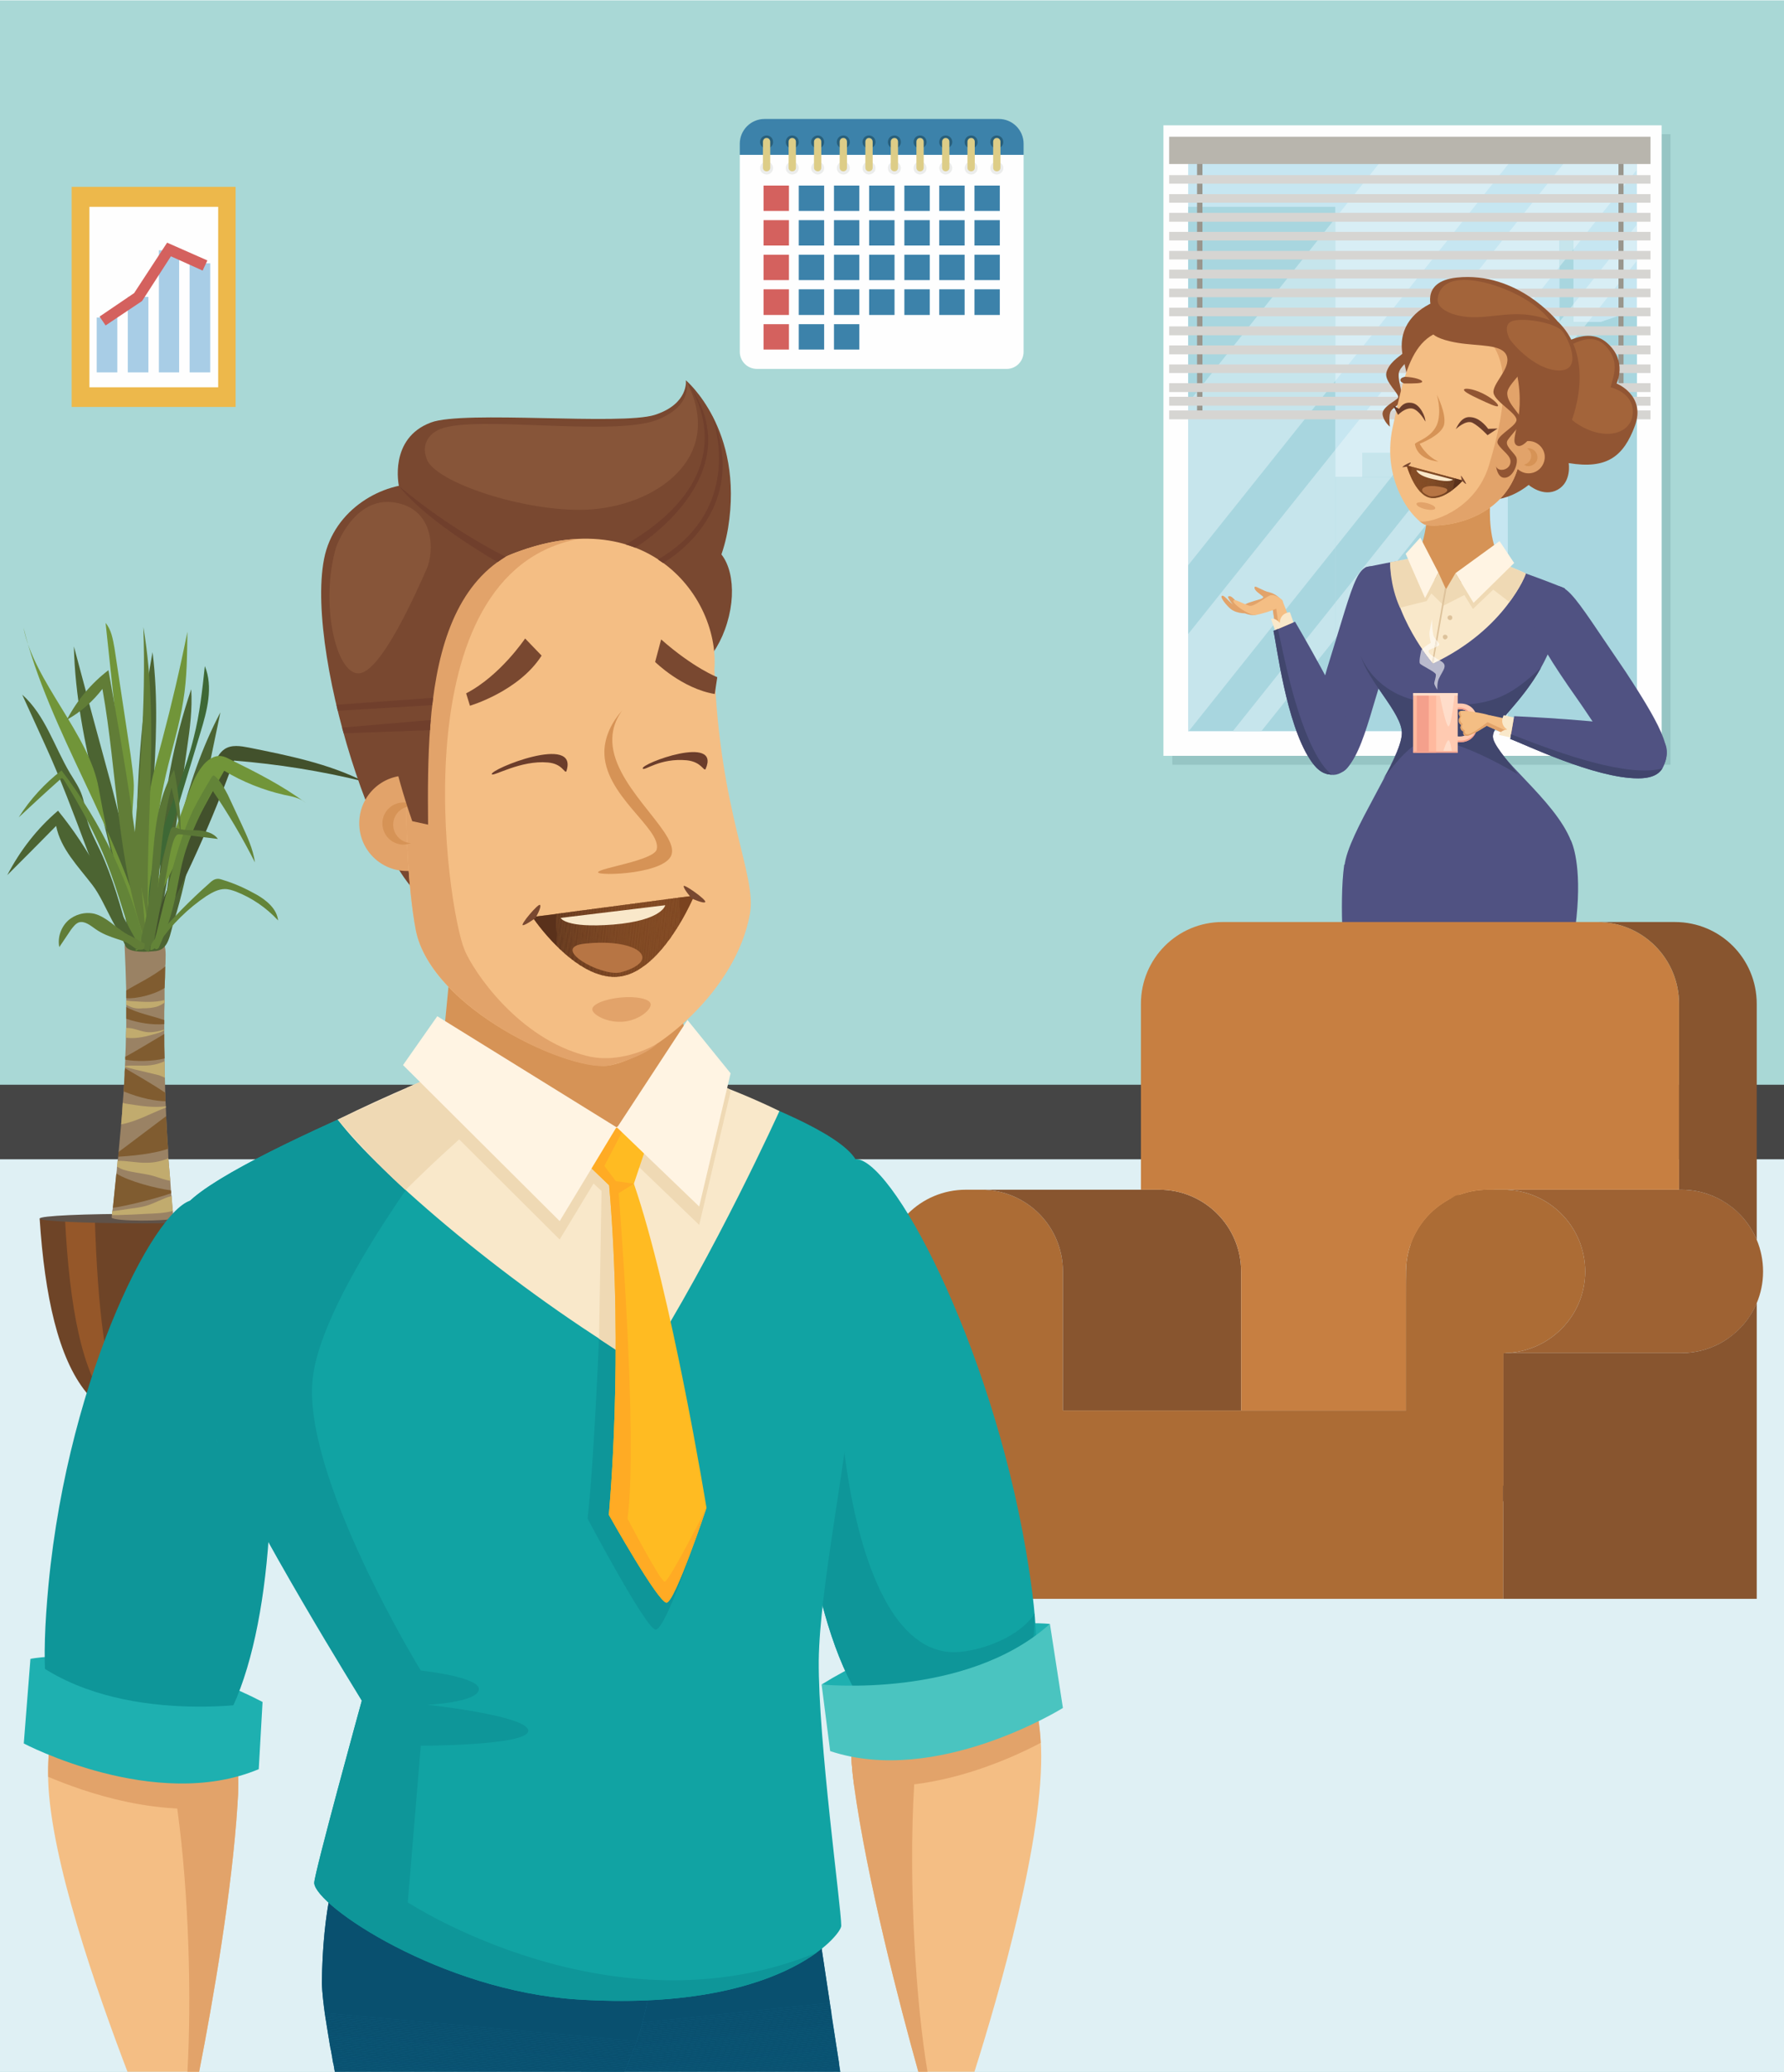 <?xml version="1.0" encoding="UTF-8"?>
<!DOCTYPE svg PUBLIC "-//W3C//DTD SVG 1.1//EN" "http://www.w3.org/Graphics/SVG/1.1/DTD/svg11.dtd">
<!-- Creator: CorelDRAW X7 -->
<svg xmlns="http://www.w3.org/2000/svg" xml:space="preserve" width="1017px" height="1181px" version="1.1" style="shape-rendering:geometricPrecision; text-rendering:geometricPrecision; image-rendering:optimizeQuality; fill-rule:evenodd; clip-rule:evenodd" viewBox="0 0 5626 6531" xmlns:xlink="http://www.w3.org/1999/xlink">
 <defs>
  <style type="text/css">
   <![CDATA[
    .fil4 {fill:#FEFEFE}
    .fil97 {fill:#EDB84B}
    .fil94 {fill:#ECEDEC}
    .fil96 {fill:#D4615E}
    .fil1 {fill:#DFF0F4}
    .fil95 {fill:#DDCD87}
    .fil7 {fill:#D8EEF5}
    .fil11 {fill:#D6D5D2}
    .fil91 {fill:#C77F41}
    .fil5 {fill:#C6E6F1}
    .fil8 {fill:#C6E5EC}
    .fil17 {fill:#C1AB6E}
    .fil88 {fill:#AC6C35}
    .fil10 {fill:#B8B5AD}
    .fil13 {fill:#955729}
    .fil90 {fill:#88552F}
    .fil0 {fill:#A9D8D6}
    .fil6 {fill:#A8D6DF}
    .fil98 {fill:#A8CDE6}
    .fil15 {fill:#9A8264}
    .fil16 {fill:#805C30}
    .fil12 {fill:#6E4427}
    .fil89 {fill:#9E6233}
    .fil3 {fill:#96C5C4}
    .fil9 {fill:#99968D}
    .fil14 {fill:#5F5249}
    .fil19 {fill:#719539}
    .fil23 {fill:#638438}
    .fil22 {fill:#617D37}
    .fil24 {fill:#5A7636}
    .fil18 {fill:#4C6432}
    .fil21 {fill:#42512C}
    .fil20 {fill:#3E6835}
    .fil92 {fill:#3C82AA}
    .fil93 {fill:#285F7B}
    .fil107 {fill:#09506F}
    .fil106 {fill:#095070}
    .fil105 {fill:#095170}
    .fil104 {fill:#095171}
    .fil103 {fill:#095271}
    .fil102 {fill:#0A5271}
    .fil101 {fill:#0A5272}
    .fil100 {fill:#0A5372}
    .fil110 {fill:#0E9699}
    .fil109 {fill:#11A3A3}
    .fil99 {fill:#126687}
    .fil108 {fill:#1EB0B0}
    .fil34 {fill:#363956}
    .fil29 {fill:#41466D}
    .fil2 {fill:#454545}
    .fil35 {fill:#484A7A}
    .fil111 {fill:#4AC4C0}
    .fil25 {fill:#505282}
    .fil85 {fill:#5A311B}
    .fil84 {fill:#5B321B}
    .fil83 {fill:#5C321B}
    .fil82 {fill:#5D331B}
    .fil81 {fill:#5E341B}
    .fil80 {fill:#5F341B}
    .fil79 {fill:#60341B}
    .fil78 {fill:#61351C}
    .fil77 {fill:#62351C}
    .fil76 {fill:#63361C}
    .fil75 {fill:#64361C}
    .fil74 {fill:#65371C}
    .fil73 {fill:#66371C}
    .fil72 {fill:#67381C}
    .fil71 {fill:#68381C}
    .fil70 {fill:#69391C}
    .fil69 {fill:#69391D}
    .fil68 {fill:#6A3A1D}
    .fil67 {fill:#6B3A1D}
    .fil45 {fill:#6B3D2B}
    .fil66 {fill:#6C3B1D}
    .fil65 {fill:#6D3C1D}
    .fil64 {fill:#6E3C1D}
    .fil63 {fill:#6F3C1D}
    .fil62 {fill:#703D1D}
    .fil115 {fill:#703F2C}
    .fil61 {fill:#713D1E}
    .fil60 {fill:#713E1E}
    .fil59 {fill:#723E1E}
    .fil58 {fill:#733F1E}
    .fil57 {fill:#743F1E}
    .fil56 {fill:#75401E}
    .fil55 {fill:#76401E}
    .fil54 {fill:#76411E}
    .fil53 {fill:#77411E}
    .fil52 {fill:#78411E}
    .fil51 {fill:#78421E}
    .fil50 {fill:#79421E}
    .fil87 {fill:#794830}
    .fil49 {fill:#7A421F}
    .fil48 {fill:#7A431F}
    .fil47 {fill:#7B431F}
    .fil114 {fill:#875539}
    .fil43 {fill:#915533}
    .fil46 {fill:#9B6335}
    .fil44 {fill:#A3643A}
    .fil86 {fill:#B77544}
    .fil40 {fill:#B9BACD}
    .fil30 {fill:#D69356}
    .fil33 {fill:#DDC29B}
    .fil27 {fill:#E2A36A}
    .fil32 {fill:#EFD9B4}
    .fil42 {fill:#F1E7D7}
    .fil37 {fill:#F4A08C}
    .fil26 {fill:#F4BE84}
    .fil28 {fill:#F9E8CA}
    .fil41 {fill:#FDF6EA}
    .fil113 {fill:#FFAB24}
    .fil38 {fill:#FFB99E}
    .fil112 {fill:#FFBB22}
    .fil36 {fill:#FFCAB1}
    .fil39 {fill:#FFDDCA}
    .fil31 {fill:#FFF4E3}
   ]]>
  </style>
 </defs>
 <g id="Layer_x0020_1">
  <g id="_640686512">
   <polygon class="fil0" points="0,0 5626,0 5626,6531 0,6531 "/>
   <polygon class="fil1" points="0,3654 5626,3654 5626,6531 0,6531 "/>
   <polygon class="fil2" points="0,3654 5626,3654 5626,3419 0,3419 "/>
   <g>
    <polygon class="fil3" points="5268,2410 3697,2410 3697,2382 5240,2382 5240,422 5268,422 "/>
    <polygon class="fil4" points="5240,2382 3669,2382 3669,394 5240,394 "/>
    <polygon class="fil5" points="5162,472 5162,2304 3747,2304 3747,472 "/>
    <polygon class="fil6" points="4211,2304 3747,2304 3747,651 4211,651 "/>
    <polygon class="fil6" points="4590,2304 4211,2304 4211,1503 4590,1503 "/>
    <polygon class="fil6" points="4490,1427 4296,1427 4296,1503 4490,1503 "/>
    <polygon class="fil6" points="5162,975 4755,1114 4755,2304 5162,2304 "/>
    <polygon class="fil6" points="4962,747 4918,747 4918,1165 4962,1165 "/>
    <polygon class="fil6" points="5047,1014 4865,1014 4865,1114 5047,1114 "/>
    <polygon class="fil7" points="4211,1725 4211,1417 4965,472 5162,472 5162,534 4962,785 4962,747 4918,747 4918,840 4449,1427 4296,1427 4296,1503 4211,1503 "/>
    <polygon class="fil8" points="3749,2304 3747,2304 3747,1998 4211,1417 4211,1725 "/>
    <polygon class="fil8" points="4211,1725 4211,1503 4296,1503 4388,1503 "/>
    <polygon class="fil8" points="4388,1503 4296,1503 4296,1427 4449,1427 "/>
    <polygon class="fil8" points="4918,840 4918,747 4962,747 4962,785 "/>
    <polygon class="fil7" points="4211,1200 4211,687 4383,472 4792,472 "/>
    <polygon class="fil8" points="3747,1781 3747,1269 4211,687 4211,1200 "/>
    <polygon class="fil7" points="4590,1538 4590,1503 4527,1503 4755,1217 4755,1330 "/>
    <polygon class="fil8" points="3978,2304 3888,2304 4211,1899 4211,2012 "/>
    <polygon class="fil8" points="4211,2012 4211,1899 4527,1503 4590,1503 4590,1538 "/>
    <polygon class="fil8" points="4755,1330 4755,1217 4865,1079 4865,1114 4918,1114 4918,1126 "/>
    <path class="fil7" d="M5008 1014l-46 0 0 -56 200 -251 0 114 -154 193zm-90 0l-1 0 1 -1 0 1z"/>
    <path class="fil8" d="M4918 1126l0 -12 10 0 -10 12zm44 -112l-44 0 0 -1 44 -55 0 56z"/>
    <polygon class="fil8" points="4928,1114 4918,1114 4865,1114 4865,1079 4917,1014 4918,1014 4962,1014 5008,1014 "/>
    <polygon class="fil9" points="3792,1307 3775,1307 3775,462 3792,462 "/>
    <polygon class="fil9" points="5104,1307 5120,1307 5120,462 5104,462 "/>
    <polygon class="fil10" points="5205,516 3687,516 3687,430 5205,430 "/>
    <polygon class="fil11" points="5205,578 3687,578 3687,551 5205,551 "/>
    <polygon class="fil11" points="5205,638 3687,638 3687,611 5205,611 "/>
    <polygon class="fil11" points="5205,698 3687,698 3687,670 5205,670 "/>
    <polygon class="fil11" points="5205,757 3687,757 3687,730 5205,730 "/>
    <polygon class="fil11" points="5205,817 3687,817 3687,790 5205,790 "/>
    <polygon class="fil11" points="5205,877 3687,877 3687,849 5205,849 "/>
    <polygon class="fil11" points="5205,936 3687,936 3687,909 5205,909 "/>
    <polygon class="fil11" points="5205,996 3687,996 3687,969 5205,969 "/>
    <polygon class="fil11" points="5205,1056 3687,1056 3687,1028 5205,1028 "/>
    <polygon class="fil11" points="5205,1116 3687,1116 3687,1088 5205,1088 "/>
    <polygon class="fil11" points="5205,1175 3687,1175 3687,1148 5205,1148 "/>
    <polygon class="fil11" points="5205,1235 3687,1235 3687,1207 5205,1207 "/>
    <polygon class="fil11" points="5205,1278 3687,1278 3687,1250 5205,1250 "/>
    <polygon class="fil11" points="5205,1321 3687,1321 3687,1293 5205,1293 "/>
   </g>
   <g>
    <path class="fil12" d="M533 4429l-175 0c-33,0 -65,-14 -86,-40 -88,-108 -131,-303 -147,-548l639 0c-7,246 -48,438 -147,550 -21,25 -52,38 -84,38z"/>
    <path class="fil13" d="M205 3841c14,279 54,492 140,588l39 0c-52,-96 -76,-309 -85,-588l-94 0z"/>
    <path class="fil14" d="M764 3841c0,8 -143,15 -320,15 -176,0 -319,-7 -319,-15 0,-9 143,-15 319,-15 177,0 320,6 320,15z"/>
    <path class="fil15" d="M545 3841c-16,8 -183,10 -193,-3 0,-3 1,-5 1,-8 1,-4 1,-8 1,-12 1,-4 1,-7 2,-11 4,-36 7,-72 11,-108 1,-7 2,-14 2,-22 1,-6 2,-12 2,-18 1,-4 1,-9 2,-13 0,-5 1,-10 1,-15l0 0c3,-29 5,-58 8,-87 2,-23 4,-45 5,-68 1,-12 2,-24 3,-36 1,-17 2,-34 3,-51 0,-7 0,-14 1,-22l0 0 0 -4 0 -3c0,-7 1,-14 1,-20 0,-3 0,-6 0,-9 1,-20 2,-40 2,-60l1 -31c0,-10 0,-19 0,-29 0,-12 0,-24 0,-37l0 -7 0 -14c0,-2 0,-4 0,-7 0,-8 0,-16 0,-24 -1,-46 -3,-93 -5,-139 -1,-23 30,-41 53,-46 23,-6 50,3 64,22 13,19 13,45 12,68 0,7 0,13 -1,19l0 0c0,23 -1,46 -2,68 0,13 0,25 0,38l0 8c-1,19 -1,37 -1,55l0 13c0,5 0,11 0,17l0 14c0,26 0,51 1,77 0,3 0,6 0,9 0,17 0,35 1,52 0,16 1,32 1,47l0 0c0,9 1,18 1,27 0,6 1,11 1,16l0 4c0,9 1,18 1,27 2,34 3,68 6,103l0 0c0,10 1,20 1,30 2,24 4,47 6,71 1,10 1,20 2,30 0,3 1,6 1,9 0,3 0,6 1,9 1,16 2,31 4,47 0,4 1,8 1,12 1,6 4,9 -1,12z"/>
    <path class="fil16" d="M539 3752c-47,-6 -132,-28 -172,-53 -4,36 -7,72 -11,108 33,-4 127,-26 184,-46l-1 -9z"/>
    <path class="fil16" d="M373 3646c80,-5 128,-15 157,-25l0 0c-3,-35 -4,-69 -6,-103 -41,31 -114,86 -150,113l0 0 -1 15z"/>
    <path class="fil16" d="M522 3471c-29,0 -79,-9 -132,-31 1,-17 2,-34 3,-51 0,-7 0,-14 1,-22 33,19 93,54 127,77l0 0c0,9 1,18 1,27z"/>
    <path class="fil16" d="M395 3340c29,6 88,6 124,-4 -1,-26 -1,-51 -1,-77 -32,19 -93,56 -123,72l0 9z"/>
    <path class="fil16" d="M518 3215c-38,-13 -86,-22 -120,-41 0,13 0,25 0,37 39,13 80,20 120,17l0 -13z"/>
    <path class="fil16" d="M521 3046c0,23 -1,46 -2,68 -34,22 -93,35 -121,32 0,-8 0,-16 0,-24 26,-17 85,-44 123,-76z"/>
    <path class="fil17" d="M519 3160c-8,6 -16,10 -25,13 -14,4 -29,5 -44,5 -9,1 -18,1 -27,-1 -9,-2 -17,-6 -25,-10l0 -14c8,2 17,3 26,3 31,2 64,4 95,-4l0 8z"/>
    <path class="fil17" d="M518 3247c-7,5 -15,8 -23,10 -31,9 -63,18 -96,14l-2 0 1 -31 3 0c21,0 40,10 61,13 19,2 38,-2 56,-8l0 2z"/>
    <path class="fil17" d="M394 3363c23,6 47,12 70,17 12,3 25,6 37,9 6,2 13,5 19,8 -1,-17 -1,-35 -1,-52 -11,5 -23,9 -35,11 -29,6 -60,0 -90,4l0 3z"/>
    <path class="fil17" d="M523 3487c-39,5 -78,-1 -117,-7 -6,-1 -13,-2 -19,-4 -1,23 -3,45 -5,68 49,-9 94,-35 141,-53l0 -4z"/>
    <path class="fil17" d="M369 3677c13,9 29,13 44,16 24,5 48,7 72,14 17,5 34,12 52,15 -2,-24 -4,-47 -6,-71 -22,9 -45,14 -68,14 -31,1 -62,-7 -92,-6l-2 18z"/>
    <path class="fil17" d="M541 3770c-28,7 -53,23 -81,31 -14,4 -29,6 -44,8 -20,3 -41,6 -62,9l-1 12c6,0 13,0 19,0 30,-1 60,-2 90,-4 28,-1 56,-2 83,-9l-4 -47z"/>
    <path class="fil18" d="M606 2670c-17,78 -33,156 -57,232 -13,39 -15,89 -55,95 -25,3 -87,8 -98,-15 -77,-163 -158,-426 -254,-635 -24,-53 -48,-105 -72,-158 73,65 101,164 151,248 14,23 30,46 38,71 8,23 9,47 14,70 9,37 27,69 43,103 40,86 65,177 90,269 -50,-307 -166,-603 -173,-913 39,147 79,294 119,441 15,59 31,117 41,177 6,32 10,65 14,97 7,53 14,106 20,159 1,-286 2,-574 54,-856 37,290 -29,584 -11,876 -2,-46 18,-90 27,-135 8,-37 9,-75 10,-112 8,-174 40,-347 96,-512 4,62 -4,124 -13,185 -19,132 -37,263 -56,395 -10,72 -20,145 -40,215 41,-248 84,-500 201,-722 -29,141 -59,283 -89,425z"/>
    <path class="fil19" d="M578 2208c-12,78 -36,153 -54,230 -41,175 -47,356 -50,535 -38,-120 -26,-249 -14,-374 4,-40 8,-79 15,-119 9,-49 23,-97 36,-146 30,-113 57,-228 80,-343 -1,72 -1,145 -13,217z"/>
    <path class="fil20" d="M471 2904c-11,-99 12,-200 44,-295 32,-95 72,-187 96,-285 19,-74 27,-150 35,-225 27,66 7,141 -14,210 -37,122 -74,244 -111,366 -23,75 -45,151 -50,229z"/>
    <path class="fil21" d="M599 2622c21,-74 47,-146 77,-216 8,-17 16,-34 32,-45 22,-15 51,-10 77,-5 124,25 250,50 363,107 -134,-33 -272,-55 -410,-66 -70,193 -155,381 -253,562 8,-51 19,-102 40,-150 12,-28 28,-54 40,-82 14,-34 23,-70 34,-105z"/>
    <path class="fil19" d="M637 2416c15,-20 38,-37 62,-33 8,1 16,5 24,9 83,41 167,83 242,139 -19,-17 -45,-21 -69,-26 -66,-15 -131,-41 -189,-76 -98,171 -186,348 -261,529 36,-150 89,-295 142,-441 13,-35 26,-72 49,-101z"/>
    <path class="fil22" d="M452 1976c57,333 -5,675 20,1012 -11,-46 -23,-92 -34,-138 -9,-35 -27,-70 -24,-106 26,-278 47,-521 38,-768z"/>
    <path class="fil19" d="M382 2773c-35,-93 -53,-192 -71,-290 -30,-169 -206,-338 -237,-506 79,323 304,646 383,969 2,8 4,16 0,24 -3,7 -15,10 -19,3 3,-70 -31,-135 -56,-200z"/>
    <path class="fil19" d="M412 2380c-17,-112 -34,-225 -51,-338 -5,-28 -10,-58 -28,-79 36,335 71,670 107,1005 9,4 20,4 28,-2 -1,-129 -54,-254 -51,-383 0,-36 5,-72 5,-108 -1,-32 -6,-63 -10,-95z"/>
    <path class="fil22" d="M461 2975c-93,-256 -90,-536 -138,-804 -30,39 -68,73 -112,97 32,-61 77,-115 131,-156 51,286 101,573 119,863z"/>
    <path class="fil23" d="M338 2722c-36,-92 -84,-180 -137,-265l-4 -4c-3,-1 -6,1 -8,4 -44,39 -87,79 -130,119 36,-57 82,-107 135,-148 127,166 218,359 267,562 -11,-4 -24,0 -32,8 -14,-45 -29,-90 -43,-135 -15,-48 -30,-95 -48,-141z"/>
    <path class="fil18" d="M438 2980c5,9 -7,16 -16,9 -60,-41 -86,-141 -130,-199 -45,-59 -101,-115 -115,-187 -51,52 -103,104 -154,155 40,-77 94,-147 160,-203 104,128 150,235 255,425z"/>
    <path class="fil24" d="M452 2930c-4,13 -8,26 -6,40 1,14 10,27 24,30 39,-170 25,-350 71,-518 12,50 22,101 29,152 0,-70 -7,-139 -21,-208 -44,75 -58,162 -65,248 -8,86 -10,173 -32,256z"/>
    <path class="fil23" d="M719 2506c14,30 28,60 42,90 18,39 37,79 43,122 -40,-79 -85,-155 -134,-227 -36,69 -72,140 -92,216 -12,45 -18,92 -29,138 -11,48 -27,94 -47,139 -1,3 -3,6 -6,7 -4,2 -9,-1 -10,-6 -2,-5 -1,-9 0,-14 12,-49 24,-97 36,-146 23,-92 46,-184 86,-270 18,-36 38,-70 59,-105 1,-2 3,-5 6,-6 3,0 5,2 7,4 17,16 28,37 39,58z"/>
    <path class="fil24" d="M687 2644c-38,-5 -76,-9 -114,-14 -5,-1 -11,-1 -15,1 -3,3 -5,6 -7,10 -9,20 -13,42 -17,63 -17,92 -34,184 -51,276 -4,4 -11,2 -13,-3 -3,-4 -2,-10 -1,-15 10,-60 21,-119 31,-179 10,-55 20,-111 37,-165 1,-4 3,-9 8,-11 4,-1 8,1 11,2 22,9 46,7 69,8 24,2 49,8 62,27z"/>
    <path class="fil23" d="M502 2971c40,-58 91,-108 149,-147 18,-11 37,-22 58,-22 12,0 24,4 35,8 51,20 96,51 133,91 -4,-37 -37,-64 -69,-82 -34,-19 -69,-35 -106,-46 -6,-2 -12,-4 -18,-3 -9,1 -17,7 -24,14 -60,53 -116,110 -168,171 -9,11 -20,25 -18,40 12,-1 21,-13 28,-24z"/>
    <path class="fil22" d="M408 2976c-12,-8 -24,-12 -37,-16 -25,-8 -49,-17 -70,-32 -16,-11 -33,-26 -52,-21 -11,4 -18,14 -25,23 -12,18 -25,37 -37,55 -6,-30 5,-62 27,-83 22,-20 54,-29 84,-22 37,10 64,41 97,61 6,4 12,7 19,10 14,8 28,15 42,23 0,5 0,10 -1,16 -7,5 -17,4 -25,1 -8,-4 -15,-11 -22,-15z"/>
   </g>
   <g>
    <path class="fil25" d="M4185 2107c-65,224 -71,296 -14,326 101,54 137,-144 184,-287 91,-279 80,-319 4,-352 -81,-34 -80,12 -174,313z"/>
    <polygon class="fil26" points="4082,1990 4044,1892 4011,1902 4028,2015 "/>
    <polygon class="fil27" points="4038,2010 4028,2015 4011,1902 4022,1899 "/>
    <path class="fil25" d="M4131 2393c-75,-114 -105,-362 -115,-405l68 -29c0,0 156,265 187,364 14,44 -15,102 -39,110 -28,10 -62,21 -101,-40z"/>
    <path class="fil28" d="M4079 1961l-58 25 -13 -36c0,0 13,-5 28,13 1,-33 32,-34 32,-34l11 32z"/>
    <path class="fil29" d="M4170 2409c10,14 20,24 29,32 -20,0 -43,-9 -68,-48 -75,-114 -105,-362 -115,-405l14 -6c17,75 60,313 140,427z"/>
    <path class="fil27" d="M3985 1878c0,0 2,7 -14,11 -15,5 -49,12 -53,24 -4,12 45,11 75,-8 29,-18 -8,-27 -8,-27z"/>
    <path class="fil27" d="M4037 1886c0,0 -14,-15 -35,-20 -15,-2 -43,-21 -45,-17 -5,11 18,23 26,31 6,6 5,10 6,14 0,3 48,-8 48,-8z"/>
    <path class="fil27" d="M3921 1918c-13,-6 -36,-48 -48,-38 -3,2 14,26 24,36 9,9 42,27 64,21 13,-3 -19,-10 -40,-19z"/>
    <path class="fil27" d="M3911 1917c-5,-2 -15,-6 -24,-13 -15,-12 -28,-31 -34,-26 -6,4 15,30 27,40 12,10 27,13 36,14 19,3 16,-6 -5,-15z"/>
    <path class="fil26" d="M4043 1890c0,0 -23,-21 -40,-13 -17,9 -45,31 -58,32 -11,2 -49,-23 -55,-17 -7,9 48,47 68,46 12,-1 51,-12 76,-24 19,-10 9,-24 9,-24z"/>
    <path class="fil25" d="M4421 2310c0,-63 -107,-163 -129,-242 -22,-79 13,-280 13,-280 0,0 192,-44 292,-38 101,6 338,104 338,104 -28,305 -227,404 -227,467 0,62 197,199 247,331 50,132 -724,181 -715,77 10,-104 181,-340 181,-419z"/>
    <path class="fil29" d="M4361 2455c36,-51 60,-117 60,-145 0,-63 -107,-163 -129,-242 0,0 41,122 202,145 205,29 274,-25 366,-109 -67,119 -152,176 -152,217 0,24 44,72 78,119 0,0 -175,-107 -274,-109 -57,-1 -112,76 -151,124z"/>
    <path class="fil28" d="M4812 1807c0,0 -62,175 -293,284 0,0 -128,-147 -135,-319 0,0 149,-33 213,-22 94,-3 215,57 215,57z"/>
    <path class="fil30" d="M4713 1476c0,0 -47,202 28,302l-181 79 -115 -97c0,0 60,27 65,-280l203 -4z"/>
    <polygon class="fil31" points="4775,1774 4729,1705 4590,1806 4647,1900 "/>
    <polygon class="fil31" points="4536,1804 4494,1885 4433,1745 4479,1694 "/>
    <path class="fil32" d="M4812 1807l-49 -21 -116 114 -57 -94 -30 51 -24 -53 -42 81 -54 -123 -56 10c0,0 -2,71 31,143l84 -21 15 -24 39 38 65 -33 27 44 64 -61 51 39c0,0 40,-52 52,-90z"/>
    <polygon class="fil33" points="4519,2091 4516,2087 4557,1851 4560,1857 4562,1853 4520,2090 "/>
    <path class="fil33" d="M4565 1946c0,5 4,8 8,8 4,0 7,-3 7,-8 0,-4 -3,-7 -7,-7 -4,0 -8,3 -8,7z"/>
    <path class="fil33" d="M4550 2007c0,4 3,8 7,8 4,0 8,-4 8,-8 0,-4 -4,-7 -8,-7 -4,0 -7,3 -7,7z"/>
    <path class="fil34" d="M4759 4563c11,17 4,72 4,141 -7,29 -61,49 -61,49 0,0 -5,-28 -6,-64 4,-44 21,-78 24,-134 1,-6 27,-10 39,8z"/>
    <path class="fil27" d="M4759 4563c0,0 0,132 -32,129 -49,-3 -9,-72 -7,-137 2,-13 21,-37 39,8z"/>
    <path class="fil27" d="M4719 4563c-9,-82 -115,-360 -190,-505 -75,-145 -242,-349 -252,-411 -6,-35 12,-293 12,-293l269 76c0,0 -121,199 -113,225 9,25 219,156 268,285 60,159 20,470 46,623 0,0 -38,28 -40,0z"/>
    <path class="fil34" d="M4573 4574c0,0 21,61 15,71 -6,11 -20,21 -34,46 -14,25 -22,55 -29,62 0,0 -67,0 -80,0 -8,-6 6,-21 29,-54 29,-43 47,-64 59,-122 7,-32 40,-3 40,-3z"/>
    <path class="fil26" d="M4573 4574c0,0 -31,162 -89,144 -17,-6 -9,-16 4,-38 17,-30 31,-51 44,-103 0,0 29,-38 41,-3z"/>
    <path class="fil34" d="M4584 4644c0,0 -6,21 -10,44 -3,24 -8,64 -8,64l-4 0c0,0 -1,-58 -8,-86 0,0 8,-49 30,-22z"/>
    <path class="fil26" d="M4686 3620c9,106 69,254 74,381 5,127 -143,337 -187,573 0,0 -16,35 -43,10 25,-154 33,-734 11,-967 -5,-50 -17,-109 45,-116 75,-5 96,55 100,119z"/>
    <path class="fil27" d="M4533 4577l-1 -5c23,-169 30,-728 9,-955 -5,-50 -17,-109 45,-116 75,-5 96,55 100,119 2,21 6,44 11,68l0 0c0,0 -49,6 -111,6 0,0 26,333 -53,883z"/>
    <path class="fil25" d="M4954 2649c0,0 126,235 -216,996 -105,23 -415,-23 -515,-107 0,0 27,-161 21,-373 -4,-121 -22,-314 -5,-439 316,-268 715,-77 715,-77z"/>
    <path class="fil35" d="M4702 3647c0,0 -8,-39 0,-61 12,-32 150,-208 180,-308 0,0 -97,280 -144,367 0,0 -13,4 -36,2z"/>
    <path class="fil35" d="M4543 3642c0,0 -4,-287 -27,-293 -23,-7 -81,184 -113,193 -32,10 -126,-45 -129,-74 -3,-29 -12,-222 -32,-351 0,0 8,192 -19,421 0,0 82,72 320,104z"/>
    <path class="fil25" d="M5126 2116c128,195 155,263 109,309 -80,81 -173,-98 -260,-221 -169,-240 -170,-282 -107,-335 67,-57 80,-13 258,247z"/>
    <path class="fil36" d="M4593 2320c4,1 7,1 10,1 25,0 39,-19 39,-43 0,-24 -14,-43 -39,-43 -3,0 -6,0 -10,1l0 -19c4,0 8,0 12,0 36,0 55,27 55,61 0,34 -19,61 -55,61 -4,0 -8,0 -12,-1l0 -18z"/>
    <path class="fil37" d="M4660 2275l0 3c0,34 -19,61 -55,61 -4,0 -8,0 -12,-1l0 -5c4,1 8,1 12,1 35,0 54,-26 55,-59z"/>
    <path class="fil37" d="M4642 2273l0 2c-1,-22 -14,-40 -39,-40 -3,0 -6,0 -10,1l0 -5c4,-1 7,-1 10,-1 25,0 39,19 39,43z"/>
    <polygon class="fil36" points="4457,2372 4597,2372 4597,2184 4457,2184 "/>
    <polygon class="fil38" points="4457,2372 4529,2372 4529,2184 4457,2184 "/>
    <polygon class="fil37" points="4468,2372 4506,2372 4506,2184 4468,2184 "/>
    <polygon class="fil39" points="4457,2192 4597,2192 4597,2184 4457,2184 "/>
    <path class="fil39" d="M4587 2189l-47 0c0,0 19,100 28,100 9,0 19,-100 19,-100z"/>
    <path class="fil39" d="M4578 2366l-26 0c0,0 10,-33 16,-33 6,0 10,33 10,33z"/>
    <polygon class="fil37" points="4457,2372 4597,2372 4597,2368 4457,2368 "/>
    <path class="fil40" d="M4533 2174c0,0 -2,-18 4,-34 13,-29 33,-44 3,-59 0,0 0,0 0,0 -7,3 -14,7 -21,10l0 0c0,0 -15,-17 -34,-45 -2,1 -3,3 -3,4 -2,9 -8,36 -4,41 4,6 48,26 50,34 1,9 -5,23 -5,28 0,6 10,21 10,21z"/>
    <path class="fil41" d="M4519 2091l-3 -4 3 -19c-12,-8 -15,-14 -13,-18 1,-3 10,-6 18,-9l4 -26c-4,-5 -7,-10 -8,-15 -2,-10 -5,-33 -3,-50 0,0 -11,41 -9,51 1,11 4,25 4,25 0,0 -20,11 -27,20 19,28 34,45 34,45zm0 0c7,-3 14,-7 21,-10 -7,-4 -12,-7 -16,-10l-4 19 -1 1zm11 -53c4,-2 7,-3 8,-5 2,-3 -1,-7 -5,-12l-3 17z"/>
    <path class="fil42" d="M4519 2091l0 0 1 -1 4 -19c-2,-1 -3,-2 -5,-3l-3 19 3 4zm5 -50c2,-1 4,-2 6,-3l3 -17c-2,-2 -3,-4 -5,-6l-4 26z"/>
    <path class="fil26" d="M4609 2240c13,-1 64,6 91,15 17,17 -5,28 -5,28 0,0 -55,37 -70,36 0,0 -13,2 -10,-13l-1 -1c-2,-1 -13,-8 -6,-20l0 0c-2,-1 -14,-11 -4,-25l0 -2c-2,-3 -9,-16 5,-18z"/>
    <path class="fil27" d="M4608 2241c-5,3 -1,12 0,15l0 2c-9,13 3,22 4,23l1 1c-8,11 3,18 5,19l1 0c-2,15 10,13 10,13 13,1 62,-38 77,-50 4,10 -11,19 -11,19 0,0 -55,37 -70,36 0,0 -13,2 -10,-13l-1 -1c-2,-1 -13,-8 -6,-20l0 0c-2,-1 -14,-11 -4,-25l0 -2c-2,-3 -8,-16 4,-17z"/>
    <polygon class="fil26" points="4800,2276 4698,2254 4688,2287 4792,2334 "/>
    <polygon class="fil27" points="4794,2323 4792,2334 4688,2287 4691,2276 "/>
    <path class="fil25" d="M5166 2453c-137,0 -361,-109 -403,-124l12 -72c0,0 308,13 408,40 71,19 79,59 71,93 -7,29 -17,63 -88,63z"/>
    <path class="fil28" d="M4774 2261l-11 63 -36 -8c0,0 3,-14 26,-17 -27,-18 -11,-45 -11,-45l32 7z"/>
    <path class="fil29" d="M5200 2428c17,-1 31,-3 43,-7 -11,18 -32,32 -77,32 -137,0 -361,-109 -403,-124l2 -15c72,27 296,120 435,114z"/>
    <path class="fil43" d="M4916 1092c0,0 89,-69 153,-11 64,57 29,127 29,127 0,0 93,37 58,133 -36,97 -88,138 -209,118 0,0 10,59 -35,84 -45,25 -91,-15 -91,-15l95 -436z"/>
    <path class="fil44" d="M5079 1220c0,0 75,16 70,83 -5,66 -92,89 -180,29 -87,-61 -33,-238 -8,-249 25,-12 72,-32 108,13 36,44 22,82 10,124z"/>
    <path class="fil43" d="M4454 1092c0,0 -21,12 -31,22 -13,11 -43,29 -51,60 -7,28 43,68 37,79 -7,10 -51,29 -49,52 3,23 23,39 23,39 0,0 -5,-39 4,-50 9,-12 30,-21 34,-38 4,-17 -17,-66 -8,-87 9,-22 41,-37 54,-76 14,-39 -13,-1 -13,-1z"/>
    <path class="fil43" d="M4425 1127c33,144 74,401 220,442 177,48 315,-176 334,-339 19,-171 -76,-261 -224,-297 -148,-36 -369,22 -330,194z"/>
    <path class="fil26" d="M4392 1346c-38,175 71,300 105,308 34,9 233,-3 288,-174 74,-227 83,-385 -120,-434 -204,-49 -230,100 -273,300z"/>
    <path class="fil27" d="M4479 1643c27,6 171,-31 216,-175 64,-210 68,-361 -30,-422 216,40 190,221 120,434 -55,171 -254,183 -288,174 -6,-1 -13,-6 -22,-13l4 2z"/>
    <path class="fil27" d="M4771 1429c-6,27 10,54 38,61 27,6 54,-10 61,-38 7,-27 -10,-54 -37,-61 -28,-7 -55,10 -62,38z"/>
    <path class="fil43" d="M4518 981c0,0 -45,-94 76,-107 192,-20 317,137 317,137l-393 -30z"/>
    <path class="fil43" d="M4519 1052c0,0 12,17 79,28 67,11 141,3 154,42 13,39 -47,87 -42,116 5,29 79,66 72,88 -7,22 -71,50 -58,73 13,22 44,37 39,60 -4,23 -39,29 -45,10 0,0 4,40 30,36 26,-4 42,-49 33,-66 -10,-17 -38,-36 -26,-53 12,-18 41,-45 43,-62 2,-18 -58,-61 -42,-97 16,-36 83,-77 52,-132 -32,-55 -312,-144 -289,-43z"/>
    <path class="fil43" d="M4776 1146c46,165 -21,239 7,257 19,13 51,-35 51,-35 0,0 49,-252 -29,-285 -78,-33 -29,63 -29,63z"/>
    <path class="fil44" d="M4888 1009c-126,-49 -206,14 -309,-21 -30,-11 -48,-27 -45,-49 7,-50 56,-68 135,-52 78,16 174,62 219,122z"/>
    <path class="fil44" d="M4759 1064c0,0 -25,-49 19,-55 44,-7 129,10 149,34 20,25 66,126 -12,124 -78,-2 -153,-93 -156,-103z"/>
    <path class="fil30" d="M4531 1243c0,0 31,60 23,95 -8,34 -77,60 -77,60 0,0 19,38 59,56 0,0 -65,-3 -74,-55 2,-8 57,-20 72,-68 12,-42 -3,-88 -3,-88z"/>
    <path class="fil43" d="M4617 1227c-3,5 17,16 47,30 30,14 58,27 60,22 3,-6 -21,-27 -51,-41 -30,-14 -54,-16 -56,-11z"/>
    <path class="fil43" d="M4485 1202c0,6 -23,6 -56,6 -16,-4 -18,-17 1,-21 33,1 55,10 55,15z"/>
    <path class="fil45" d="M4591 1352c0,0 32,-31 53,-20 21,11 47,39 47,39l32 -21 -30 1c0,0 -21,-31 -49,-36 -16,-3 -35,-2 -53,37z"/>
    <path class="fil45" d="M4409 1307c0,0 22,-24 45,-20 22,5 41,41 41,41 1,-13 -16,-56 -44,-59 -11,-1 -24,-2 -39,19l-19 -11 16 30z"/>
    <path class="fil27" d="M4467 1587c-1,6 11,13 27,17 17,4 31,3 32,-2 2,-6 -11,-13 -27,-17 -16,-4 -31,-3 -32,2z"/>
    <path class="fil30" d="M4828 1443c3,-12 -2,-24 -12,-30 3,-1 7,-1 11,0 15,4 24,19 21,34 -4,15 -19,24 -34,21l-8 -4c10,-2 19,-10 22,-21z"/>
    <path class="fil46" d="M4613 1514l-177 -48c0,0 25,90 72,102 48,11 105,-54 105,-54z"/>
    <path class="fil47" d="M4448 1499l5 -28 -17 -5 0 1c1,3 5,16 12,32z"/>
    <polygon class="fil47" points="4448,1500 4453,1471 4453,1471 4448,1499 "/>
    <polygon class="fil47" points="4449,1501 4454,1471 4453,1471 4448,1500 "/>
    <polygon class="fil47" points="4449,1502 4454,1471 4454,1471 4449,1501 "/>
    <polygon class="fil47" points="4449,1503 4455,1471 4454,1471 4449,1502 "/>
    <polygon class="fil47" points="4450,1504 4455,1472 4455,1471 4449,1503 "/>
    <polygon class="fil47" points="4450,1504 4456,1472 4455,1472 4450,1504 "/>
    <polygon class="fil47" points="4451,1505 4457,1472 4456,1472 4450,1504 "/>
    <polygon class="fil47" points="4451,1506 4457,1472 4457,1472 4451,1505 "/>
    <polygon class="fil47" points="4451,1507 4458,1472 4457,1472 4451,1506 "/>
    <polygon class="fil47" points="4452,1508 4458,1472 4458,1472 4451,1507 "/>
    <polygon class="fil47" points="4452,1509 4459,1472 4458,1472 4452,1508 "/>
    <polygon class="fil47" points="4453,1510 4459,1473 4459,1472 4452,1509 "/>
    <polygon class="fil47" points="4453,1510 4460,1473 4459,1473 4453,1510 "/>
    <polygon class="fil47" points="4454,1511 4460,1473 4460,1473 4453,1510 "/>
    <polygon class="fil47" points="4454,1512 4461,1473 4460,1473 4454,1511 "/>
    <polygon class="fil47" points="4454,1513 4461,1473 4461,1473 4454,1512 "/>
    <polygon class="fil47" points="4455,1514 4462,1473 4461,1473 4454,1513 "/>
    <polygon class="fil47" points="4455,1514 4462,1473 4462,1473 4455,1514 "/>
    <polygon class="fil47" points="4456,1515 4463,1474 4462,1473 4455,1514 "/>
    <polygon class="fil47" points="4456,1516 4463,1474 4463,1474 4456,1515 "/>
    <polygon class="fil47" points="4456,1517 4464,1474 4463,1474 4456,1516 "/>
    <polygon class="fil47" points="4457,1518 4464,1474 4464,1474 4456,1517 "/>
    <polygon class="fil47" points="4457,1518 4465,1474 4464,1474 4457,1518 "/>
    <polygon class="fil47" points="4458,1519 4465,1474 4465,1474 4457,1518 "/>
    <polygon class="fil47" points="4458,1520 4466,1474 4465,1474 4458,1519 "/>
    <polygon class="fil47" points="4458,1521 4467,1475 4466,1474 4458,1520 "/>
    <polygon class="fil47" points="4459,1521 4467,1475 4467,1475 4458,1521 "/>
    <polygon class="fil47" points="4459,1522 4468,1475 4467,1475 4459,1521 "/>
    <polygon class="fil47" points="4460,1523 4468,1475 4468,1475 4459,1522 "/>
    <polygon class="fil47" points="4460,1524 4469,1475 4468,1475 4460,1523 "/>
    <polygon class="fil47" points="4461,1524 4469,1475 4469,1475 4460,1524 "/>
    <polygon class="fil47" points="4461,1525 4470,1475 4469,1475 4461,1524 "/>
    <polygon class="fil47" points="4461,1526 4470,1476 4470,1475 4461,1525 "/>
    <polygon class="fil47" points="4462,1526 4471,1476 4470,1476 4461,1526 "/>
    <polygon class="fil47" points="4462,1527 4471,1476 4471,1476 4462,1526 "/>
    <polygon class="fil47" points="4463,1528 4472,1476 4471,1476 4462,1527 "/>
    <polygon class="fil47" points="4463,1529 4472,1476 4472,1476 4463,1528 "/>
    <polygon class="fil47" points="4464,1529 4473,1476 4472,1476 4463,1529 "/>
    <polygon class="fil47" points="4464,1530 4473,1476 4473,1476 4464,1529 "/>
    <polygon class="fil47" points="4464,1531 4474,1477 4473,1476 4464,1530 "/>
    <polygon class="fil47" points="4465,1531 4474,1477 4474,1477 4464,1531 "/>
    <polygon class="fil47" points="4465,1532 4475,1477 4474,1477 4465,1531 "/>
    <polygon class="fil47" points="4466,1533 4475,1477 4475,1477 4465,1532 "/>
    <polygon class="fil47" points="4466,1533 4476,1477 4475,1477 4466,1533 "/>
    <polygon class="fil47" points="4467,1534 4477,1477 4476,1477 4466,1533 "/>
    <polygon class="fil47" points="4467,1535 4477,1477 4477,1477 4467,1534 "/>
    <polygon class="fil47" points="4468,1535 4478,1478 4477,1477 4467,1535 "/>
    <polygon class="fil47" points="4468,1536 4478,1478 4478,1478 4468,1535 "/>
    <polygon class="fil47" points="4468,1536 4479,1478 4478,1478 4468,1536 "/>
    <polygon class="fil48" points="4469,1537 4479,1478 4479,1478 4468,1536 "/>
    <polygon class="fil48" points="4469,1538 4480,1478 4479,1478 4469,1537 "/>
    <polygon class="fil48" points="4470,1538 4480,1478 4480,1478 4469,1538 "/>
    <polygon class="fil48" points="4470,1539 4481,1478 4480,1478 4470,1538 "/>
    <polygon class="fil48" points="4471,1539 4481,1479 4481,1478 4470,1539 "/>
    <polygon class="fil48" points="4471,1540 4482,1479 4481,1479 4471,1539 "/>
    <polygon class="fil48" points="4472,1541 4482,1479 4482,1479 4471,1540 "/>
    <polygon class="fil48" points="4472,1541 4483,1479 4482,1479 4472,1541 "/>
    <polygon class="fil48" points="4472,1542 4483,1479 4483,1479 4472,1541 "/>
    <polygon class="fil48" points="4473,1542 4484,1479 4483,1479 4472,1542 "/>
    <polygon class="fil48" points="4473,1543 4484,1479 4484,1479 4473,1542 "/>
    <polygon class="fil48" points="4474,1543 4485,1480 4484,1479 4473,1543 "/>
    <polygon class="fil48" points="4474,1544 4485,1480 4485,1480 4474,1543 "/>
    <polygon class="fil48" points="4475,1545 4486,1480 4485,1480 4474,1544 "/>
    <polygon class="fil48" points="4475,1545 4487,1480 4486,1480 4475,1545 "/>
    <polygon class="fil48" points="4476,1546 4487,1480 4487,1480 4475,1545 "/>
    <polygon class="fil48" points="4476,1546 4488,1480 4487,1480 4476,1546 "/>
    <polygon class="fil49" points="4477,1547 4488,1480 4488,1480 4476,1546 "/>
    <polygon class="fil49" points="4477,1547 4489,1480 4488,1480 4477,1547 "/>
    <polygon class="fil49" points="4477,1548 4489,1481 4489,1480 4477,1547 "/>
    <polygon class="fil49" points="4478,1548 4490,1481 4489,1481 4477,1548 "/>
    <polygon class="fil49" points="4478,1549 4490,1481 4490,1481 4478,1548 "/>
    <polygon class="fil49" points="4479,1549 4491,1481 4490,1481 4478,1549 "/>
    <polygon class="fil49" points="4479,1550 4491,1481 4491,1481 4479,1549 "/>
    <polygon class="fil49" points="4480,1550 4492,1481 4491,1481 4479,1550 "/>
    <polygon class="fil50" points="4480,1551 4492,1481 4492,1481 4480,1550 "/>
    <polygon class="fil50" points="4481,1551 4493,1482 4492,1481 4480,1551 "/>
    <polygon class="fil50" points="4481,1552 4493,1482 4493,1482 4481,1551 "/>
    <polygon class="fil50" points="4482,1552 4494,1482 4493,1482 4481,1552 "/>
    <polygon class="fil50" points="4482,1552 4494,1482 4494,1482 4482,1552 "/>
    <polygon class="fil50" points="4483,1553 4495,1482 4494,1482 4482,1552 "/>
    <polygon class="fil50" points="4483,1553 4495,1482 4495,1482 4483,1553 "/>
    <polygon class="fil50" points="4484,1554 4496,1482 4495,1482 4483,1553 "/>
    <polygon class="fil50" points="4484,1554 4497,1483 4496,1482 4484,1554 "/>
    <polygon class="fil50" points="4485,1555 4497,1483 4497,1483 4484,1554 "/>
    <polygon class="fil50" points="4485,1555 4498,1483 4497,1483 4485,1555 "/>
    <polygon class="fil50" points="4486,1555 4498,1483 4498,1483 4485,1555 "/>
    <polygon class="fil51" points="4486,1556 4499,1483 4498,1483 4486,1555 "/>
    <polygon class="fil51" points="4486,1556 4499,1483 4499,1483 4486,1556 "/>
    <polygon class="fil51" points="4487,1557 4500,1483 4499,1483 4486,1556 "/>
    <polygon class="fil51" points="4487,1557 4500,1484 4500,1483 4487,1557 "/>
    <polygon class="fil51" points="4488,1557 4501,1484 4500,1484 4487,1557 "/>
    <polygon class="fil51" points="4488,1558 4501,1484 4501,1484 4488,1557 "/>
    <polygon class="fil51" points="4489,1558 4502,1484 4501,1484 4488,1558 "/>
    <polygon class="fil51" points="4489,1559 4502,1484 4502,1484 4489,1558 "/>
    <polygon class="fil52" points="4490,1559 4503,1484 4502,1484 4489,1559 "/>
    <polygon class="fil52" points="4490,1559 4503,1484 4503,1484 4490,1559 "/>
    <polygon class="fil52" points="4491,1560 4504,1485 4503,1484 4490,1559 "/>
    <polygon class="fil52" points="4491,1560 4504,1485 4504,1485 4491,1560 "/>
    <polygon class="fil53" points="4492,1560 4505,1485 4504,1485 4491,1560 "/>
    <polygon class="fil53" points="4492,1561 4505,1485 4505,1485 4492,1560 "/>
    <polygon class="fil53" points="4493,1561 4506,1485 4505,1485 4492,1561 "/>
    <polygon class="fil53" points="4493,1561 4507,1485 4506,1485 4493,1561 "/>
    <polygon class="fil53" points="4494,1562 4507,1485 4507,1485 4493,1561 "/>
    <polygon class="fil53" points="4494,1562 4508,1486 4507,1485 4494,1562 "/>
    <polygon class="fil53" points="4495,1562 4508,1486 4508,1486 4494,1562 "/>
    <polygon class="fil53" points="4495,1562 4509,1486 4508,1486 4495,1562 "/>
    <polygon class="fil54" points="4496,1563 4509,1486 4509,1486 4495,1562 "/>
    <polygon class="fil54" points="4496,1563 4510,1486 4509,1486 4496,1563 "/>
    <polygon class="fil54" points="4497,1563 4510,1486 4510,1486 4496,1563 "/>
    <polygon class="fil54" points="4497,1564 4511,1486 4510,1486 4497,1563 "/>
    <polygon class="fil54" points="4498,1564 4511,1487 4511,1486 4497,1564 "/>
    <polygon class="fil54" points="4498,1564 4512,1487 4511,1487 4498,1564 "/>
    <polygon class="fil54" points="4499,1564 4512,1487 4512,1487 4498,1564 "/>
    <polygon class="fil54" points="4499,1564 4513,1487 4512,1487 4499,1564 "/>
    <polygon class="fil55" points="4500,1565 4513,1487 4513,1487 4499,1564 "/>
    <polygon class="fil55" points="4500,1565 4514,1487 4513,1487 4500,1565 "/>
    <polygon class="fil55" points="4501,1565 4514,1487 4514,1487 4500,1565 "/>
    <polygon class="fil55" points="4501,1565 4515,1488 4514,1487 4501,1565 "/>
    <polygon class="fil56" points="4502,1566 4515,1488 4515,1488 4501,1565 "/>
    <polygon class="fil56" points="4502,1566 4516,1488 4515,1488 4502,1566 "/>
    <polygon class="fil56" points="4503,1566 4517,1488 4516,1488 4502,1566 "/>
    <polygon class="fil56" points="4503,1566 4517,1488 4517,1488 4503,1566 "/>
    <polygon class="fil56" points="4504,1566 4518,1488 4517,1488 4503,1566 "/>
    <polygon class="fil56" points="4505,1567 4518,1488 4518,1488 4504,1566 "/>
    <polygon class="fil56" points="4505,1567 4519,1489 4518,1488 4505,1567 "/>
    <polygon class="fil56" points="4506,1567 4519,1489 4519,1489 4505,1567 "/>
    <polygon class="fil57" points="4506,1567 4520,1489 4519,1489 4506,1567 "/>
    <polygon class="fil57" points="4507,1567 4520,1489 4520,1489 4506,1567 "/>
    <polygon class="fil57" points="4507,1567 4521,1489 4520,1489 4507,1567 "/>
    <polygon class="fil57" points="4508,1567 4521,1489 4521,1489 4507,1567 "/>
    <polygon class="fil57" points="4508,1568 4522,1489 4521,1489 4508,1567 "/>
    <polygon class="fil57" points="4509,1568 4522,1490 4522,1489 4508,1568 4508,1568 "/>
    <polygon class="fil57" points="4509,1568 4523,1490 4522,1490 4509,1568 "/>
    <polygon class="fil57" points="4510,1568 4523,1490 4523,1490 4509,1568 "/>
    <polygon class="fil57" points="4510,1568 4524,1490 4523,1490 4510,1568 "/>
    <polygon class="fil58" points="4511,1568 4524,1490 4524,1490 4510,1568 "/>
    <polygon class="fil58" points="4511,1568 4525,1490 4524,1490 4511,1568 "/>
    <polygon class="fil58" points="4512,1568 4525,1490 4525,1490 4511,1568 "/>
    <polygon class="fil58" points="4512,1568 4526,1491 4525,1490 4512,1568 "/>
    <polygon class="fil58" points="4513,1569 4527,1491 4526,1491 4512,1568 "/>
    <polygon class="fil58" points="4514,1569 4527,1491 4527,1491 4513,1569 "/>
    <polygon class="fil58" points="4514,1569 4528,1491 4527,1491 4514,1569 "/>
    <polygon class="fil58" points="4515,1569 4528,1491 4528,1491 4514,1569 "/>
    <polygon class="fil59" points="4515,1569 4529,1491 4528,1491 4515,1569 "/>
    <polygon class="fil59" points="4516,1569 4529,1491 4529,1491 4515,1569 "/>
    <polygon class="fil59" points="4516,1569 4530,1492 4529,1491 4516,1569 "/>
    <polygon class="fil59" points="4517,1569 4530,1492 4530,1492 4516,1569 "/>
    <polygon class="fil60" points="4517,1569 4531,1492 4530,1492 4517,1569 "/>
    <polygon class="fil60" points="4518,1569 4531,1492 4531,1492 4517,1569 "/>
    <polygon class="fil60" points="4518,1569 4532,1492 4531,1492 4518,1569 "/>
    <polygon class="fil60" points="4519,1569 4532,1492 4532,1492 4518,1569 "/>
    <polygon class="fil61" points="4520,1569 4533,1492 4532,1492 4519,1569 "/>
    <polygon class="fil61" points="4520,1569 4533,1492 4533,1492 4520,1569 "/>
    <polygon class="fil61" points="4521,1569 4534,1493 4533,1492 4520,1569 "/>
    <polygon class="fil61" points="4521,1569 4534,1493 4534,1493 4521,1569 "/>
    <polygon class="fil62" points="4522,1569 4535,1493 4534,1493 4521,1569 "/>
    <polygon class="fil62" points="4522,1569 4535,1493 4535,1493 4522,1569 "/>
    <polygon class="fil62" points="4523,1569 4536,1493 4535,1493 4522,1569 "/>
    <polygon class="fil62" points="4523,1569 4537,1493 4536,1493 4523,1569 "/>
    <polygon class="fil62" points="4524,1569 4537,1493 4537,1493 4523,1569 "/>
    <polygon class="fil62" points="4525,1569 4538,1494 4537,1493 4524,1569 "/>
    <polygon class="fil62" points="4525,1569 4538,1494 4538,1494 4525,1569 "/>
    <polygon class="fil62" points="4526,1569 4539,1494 4538,1494 4525,1569 "/>
    <polygon class="fil63" points="4526,1569 4539,1494 4539,1494 4526,1569 "/>
    <polygon class="fil63" points="4527,1569 4540,1494 4539,1494 4526,1569 "/>
    <polygon class="fil63" points="4527,1569 4540,1494 4540,1494 4527,1569 "/>
    <polygon class="fil63" points="4528,1568 4541,1494 4540,1494 4527,1569 "/>
    <polygon class="fil64" points="4528,1568 4541,1495 4541,1494 4528,1568 "/>
    <polygon class="fil64" points="4529,1568 4542,1495 4541,1495 4528,1568 "/>
    <polygon class="fil64" points="4530,1568 4542,1495 4542,1495 4529,1568 "/>
    <polygon class="fil64" points="4530,1568 4543,1495 4542,1495 4530,1568 "/>
    <polygon class="fil65" points="4531,1568 4543,1495 4543,1495 4530,1568 "/>
    <polygon class="fil65" points="4531,1568 4544,1495 4543,1495 4531,1568 "/>
    <polygon class="fil65" points="4532,1568 4544,1495 4544,1495 4531,1568 "/>
    <polygon class="fil65" points="4532,1568 4545,1496 4544,1495 4532,1568 "/>
    <polygon class="fil66" points="4533,1568 4546,1496 4545,1496 4532,1568 "/>
    <polygon class="fil66" points="4534,1567 4546,1496 4546,1496 4533,1568 "/>
    <polygon class="fil66" points="4534,1567 4547,1496 4546,1496 4534,1567 "/>
    <polygon class="fil66" points="4535,1567 4547,1496 4547,1496 4534,1567 "/>
    <polygon class="fil66" points="4535,1567 4548,1496 4547,1496 4535,1567 "/>
    <polygon class="fil66" points="4536,1567 4548,1496 4548,1496 4535,1567 "/>
    <polygon class="fil66" points="4536,1567 4549,1497 4548,1496 4536,1567 "/>
    <polygon class="fil66" points="4537,1567 4549,1497 4549,1497 4536,1567 "/>
    <polygon class="fil67" points="4538,1566 4550,1497 4549,1497 4537,1567 "/>
    <polygon class="fil67" points="4538,1566 4550,1497 4550,1497 4538,1566 "/>
    <polygon class="fil67" points="4539,1566 4551,1497 4550,1497 4538,1566 "/>
    <polygon class="fil67" points="4539,1566 4551,1497 4551,1497 4539,1566 "/>
    <polygon class="fil68" points="4540,1566 4552,1497 4551,1497 4539,1566 "/>
    <polygon class="fil68" points="4540,1566 4552,1498 4552,1497 4540,1566 "/>
    <polygon class="fil68" points="4541,1565 4553,1498 4552,1498 4540,1566 "/>
    <polygon class="fil68" points="4542,1565 4553,1498 4553,1498 4541,1565 "/>
    <polygon class="fil69" points="4542,1565 4554,1498 4553,1498 4542,1565 "/>
    <polygon class="fil69" points="4543,1565 4554,1498 4554,1498 4542,1565 "/>
    <polygon class="fil69" points="4543,1565 4555,1498 4554,1498 4543,1565 "/>
    <polygon class="fil69" points="4544,1564 4556,1498 4555,1498 4543,1565 "/>
    <polygon class="fil69" points="4545,1564 4556,1499 4556,1498 4544,1564 "/>
    <polygon class="fil70" points="4545,1564 4557,1499 4556,1499 4545,1564 "/>
    <polygon class="fil70" points="4546,1564 4557,1499 4557,1499 4545,1564 "/>
    <polygon class="fil70" points="4546,1564 4558,1499 4557,1499 4546,1564 "/>
    <polygon class="fil70" points="4547,1563 4558,1499 4558,1499 4546,1564 "/>
    <polygon class="fil71" points="4548,1563 4559,1499 4558,1499 4547,1563 "/>
    <polygon class="fil71" points="4548,1563 4559,1499 4559,1499 4548,1563 "/>
    <polygon class="fil71" points="4549,1563 4560,1500 4559,1499 4548,1563 "/>
    <polygon class="fil71" points="4549,1562 4560,1500 4560,1500 4549,1563 "/>
    <polygon class="fil72" points="4550,1562 4561,1500 4560,1500 4549,1562 "/>
    <polygon class="fil72" points="4551,1562 4561,1500 4561,1500 4550,1562 "/>
    <polygon class="fil72" points="4551,1562 4562,1500 4561,1500 4551,1562 "/>
    <polygon class="fil72" points="4552,1561 4562,1500 4562,1500 4551,1562 "/>
    <polygon class="fil73" points="4552,1561 4563,1500 4562,1500 4552,1561 "/>
    <polygon class="fil73" points="4553,1561 4563,1501 4563,1500 4552,1561 "/>
    <polygon class="fil73" points="4554,1560 4564,1501 4563,1501 4553,1561 "/>
    <polygon class="fil73" points="4554,1560 4564,1501 4564,1501 4554,1560 "/>
    <polygon class="fil74" points="4555,1560 4565,1501 4564,1501 4554,1560 "/>
    <polygon class="fil74" points="4555,1560 4566,1501 4565,1501 4555,1560 "/>
    <polygon class="fil74" points="4556,1559 4566,1501 4566,1501 4555,1560 "/>
    <polygon class="fil74" points="4557,1559 4567,1501 4566,1501 4556,1559 "/>
    <polygon class="fil75" points="4557,1559 4567,1502 4567,1501 4557,1559 "/>
    <polygon class="fil75" points="4558,1558 4568,1502 4567,1502 4557,1559 "/>
    <polygon class="fil75" points="4558,1558 4568,1502 4568,1502 4558,1558 "/>
    <polygon class="fil75" points="4559,1558 4569,1502 4568,1502 4558,1558 "/>
    <polygon class="fil76" points="4560,1557 4569,1502 4569,1502 4559,1558 "/>
    <polygon class="fil76" points="4560,1557 4570,1502 4569,1502 4560,1557 "/>
    <polygon class="fil76" points="4561,1557 4570,1502 4570,1502 4560,1557 "/>
    <polygon class="fil76" points="4561,1556 4571,1503 4570,1502 4561,1557 "/>
    <polygon class="fil77" points="4562,1556 4571,1503 4571,1503 4561,1556 "/>
    <polygon class="fil77" points="4563,1556 4572,1503 4571,1503 4562,1556 "/>
    <polygon class="fil77" points="4563,1555 4572,1503 4572,1503 4563,1556 "/>
    <polygon class="fil77" points="4564,1555 4573,1503 4572,1503 4563,1555 "/>
    <polygon class="fil78" points="4564,1555 4573,1503 4573,1503 4564,1555 "/>
    <polygon class="fil78" points="4565,1554 4574,1503 4573,1503 4564,1555 "/>
    <polygon class="fil78" points="4566,1554 4574,1504 4574,1503 4565,1554 "/>
    <polygon class="fil78" points="4566,1553 4575,1504 4574,1504 4566,1554 "/>
    <polygon class="fil79" points="4567,1553 4576,1504 4575,1504 4566,1553 "/>
    <polygon class="fil79" points="4568,1553 4576,1504 4576,1504 4567,1553 "/>
    <polygon class="fil80" points="4568,1552 4577,1504 4576,1504 4568,1553 "/>
    <polygon class="fil80" points="4569,1552 4577,1504 4577,1504 4568,1552 "/>
    <polygon class="fil81" points="4569,1552 4578,1504 4577,1504 4569,1552 "/>
    <polygon class="fil81" points="4570,1551 4578,1505 4578,1504 4569,1552 "/>
    <polygon class="fil81" points="4571,1551 4579,1505 4578,1505 4570,1551 "/>
    <polygon class="fil81" points="4571,1550 4579,1505 4579,1505 4571,1551 "/>
    <polygon class="fil82" points="4572,1550 4580,1505 4579,1505 4571,1550 "/>
    <polygon class="fil82" points="4573,1550 4580,1505 4580,1505 4572,1550 "/>
    <polygon class="fil82" points="4573,1549 4581,1505 4580,1505 4573,1550 "/>
    <polygon class="fil82" points="4574,1549 4581,1505 4581,1505 4573,1549 "/>
    <polygon class="fil83" points="4574,1548 4582,1505 4581,1505 4574,1549 "/>
    <polygon class="fil83" points="4575,1548 4582,1506 4582,1505 4574,1548 "/>
    <polygon class="fil83" points="4576,1547 4583,1506 4582,1506 4575,1548 "/>
    <polygon class="fil83" points="4576,1547 4583,1506 4583,1506 4576,1547 "/>
    <polygon class="fil84" points="4577,1546 4584,1506 4583,1506 4576,1547 "/>
    <polygon class="fil84" points="4578,1546 4584,1506 4584,1506 4577,1546 "/>
    <polygon class="fil84" points="4578,1546 4585,1506 4584,1506 4578,1546 "/>
    <polygon class="fil84" points="4579,1545 4586,1506 4585,1506 4578,1546 "/>
    <polygon class="fil85" points="4579,1545 4586,1507 4586,1506 4579,1545 "/>
    <polygon class="fil85" points="4580,1544 4587,1507 4586,1507 4579,1545 "/>
    <polygon class="fil85" points="4581,1544 4587,1507 4587,1507 4580,1544 "/>
    <polygon class="fil85" points="4581,1543 4588,1507 4587,1507 4581,1544 "/>
    <path class="fil85" d="M4588 1507l-7 36c19,-14 32,-29 32,-29l-25 -7z"/>
    <path class="fil86" d="M4551 1536c-45,-11 -75,-1 -64,14 3,4 10,8 20,13 22,7 84,-18 44,-27z"/>
    <path class="fil87" d="M4610 1514c0,0 10,10 13,11 3,0 -14,-27 -16,-26l3 15z"/>
    <path class="fil87" d="M4438 1470c0,0 11,-9 11,-12 1,-4 -28,11 -26,14l15 -2z"/>
    <path class="fil28" d="M4582 1511l-115 -30c0,0 1,18 55,29 53,12 60,1 60,1z"/>
   </g>
   <g>
    <path class="fil88" d="M4741 3750l-49 0c-142,0 -258,115 -258,258l0 438 -1082 0 0 -438c0,-143 -115,-258 -258,-258l-48 0c-143,0 -258,115 -258,258 0,142 115,257 258,257l0 775 1695 0 0 -775c142,0 258,-115 258,-257 0,-143 -116,-258 -258,-258z"/>
    <path class="fil89" d="M5302 3750l-561 0c142,0 258,115 258,258 0,142 -116,257 -258,257l561 0c143,0 258,-115 258,-257 0,-143 -115,-258 -258,-258z"/>
    <path class="fil90" d="M3352 4008l0 438 562 0 0 -438c0,-143 -116,-258 -258,-258l-562 0c143,0 258,115 258,258z"/>
    <path class="fil90" d="M5302 4265l-7 0 -554 0 0 775 554 0 7 0 238 0 0 -933c-39,93 -131,158 -238,158z"/>
    <path class="fil90" d="M5295 3164l0 586 7 0c107,0 199,65 238,158l0 -744c0,-143 -115,-258 -258,-258l-245 0c143,0 258,115 258,258z"/>
    <path class="fil91" d="M3656 3750c142,0 258,115 258,258l0 438 520 0 0 -438c0,-143 116,-258 258,-258l49 0 554 0 0 -586c0,-143 -115,-258 -258,-258l-1182 0c-142,0 -257,115 -257,258l0 586 58 0z"/>
    <path class="fil88" d="M4619 3771c-20,-9 -29,-3 -42,6 -14,9 -31,20 -45,31 -14,11 -26,23 -37,36 -10,12 -19,25 -27,39 -7,13 -14,27 -18,42 -5,14 -9,30 -12,45 -2,16 -3,31 -3,50 -1,18 -1,41 -1,67 0,26 0,55 0,92 0,36 0,81 0,122 0,40 0,76 0,100 0,23 0,34 0,40 0,5 0,5 3,6 3,2 8,4 23,5 15,0 39,-1 64,-3 24,-3 50,-6 78,-24 27,-18 56,-52 74,-106 19,-53 27,-126 49,-180 22,-54 57,-89 70,-125 12,-36 2,-73 -18,-104 -20,-31 -49,-55 -79,-80 -29,-25 -59,-50 -79,-59z"/>
   </g>
   <g>
    <path class="fil4" d="M3175 1162l-788 0c-30,0 -54,-24 -54,-54l0 -621 895 0 0 621c0,30 -24,54 -53,54z"/>
    <path class="fil92" d="M3150 374l-739 0c-43,0 -78,35 -78,78l0 35 895 0 0 -35c0,-43 -35,-78 -78,-78z"/>
    <path class="fil93" d="M2418 467c-12,0 -21,-9 -21,-20 0,-12 9,-21 21,-21 11,0 20,9 20,21 0,11 -9,20 -20,20z"/>
    <path class="fil94" d="M2418 549c-12,0 -21,-9 -21,-20 0,-11 9,-21 21,-21 11,0 20,10 20,21 0,11 -9,20 -20,20z"/>
    <path class="fil95" d="M2418 539l-1 0c-6,0 -11,-5 -11,-11l0 -82c0,-7 5,-12 11,-12l1 0c6,0 11,5 11,12l0 82c0,6 -5,11 -11,11z"/>
    <path class="fil93" d="M2498 467c-11,0 -20,-9 -20,-20 0,-12 9,-21 20,-21 12,0 21,9 21,21 0,11 -9,20 -21,20z"/>
    <path class="fil94" d="M2498 549c-11,0 -20,-9 -20,-20 0,-11 9,-21 20,-21 12,0 21,10 21,21 0,11 -9,20 -21,20z"/>
    <path class="fil95" d="M2498 539l0 0c-6,0 -11,-5 -11,-11l0 -82c0,-7 5,-12 11,-12l0 0c7,0 12,5 12,12l0 82c0,6 -5,11 -12,11z"/>
    <path class="fil93" d="M2579 467c-11,0 -21,-9 -21,-20 0,-12 10,-21 21,-21 11,0 20,9 20,21 0,11 -9,20 -20,20z"/>
    <path class="fil94" d="M2579 549c-11,0 -21,-9 -21,-20 0,-11 10,-21 21,-21 11,0 20,10 20,21 0,11 -9,20 -20,20z"/>
    <path class="fil95" d="M2579 539l0 0c-6,0 -12,-5 -12,-11l0 -82c0,-7 6,-12 12,-12l0 0c6,0 11,5 11,12l0 82c0,6 -5,11 -11,11z"/>
    <path class="fil93" d="M2660 467c-12,0 -21,-9 -21,-20 0,-12 9,-21 21,-21 11,0 20,9 20,21 0,11 -9,20 -20,20z"/>
    <path class="fil94" d="M2660 549c-12,0 -21,-9 -21,-20 0,-11 9,-21 21,-21 11,0 20,10 20,21 0,11 -9,20 -20,20z"/>
    <path class="fil95" d="M2660 539l-1 0c-6,0 -11,-5 -11,-11l0 -82c0,-7 5,-12 11,-12l1 0c6,0 11,5 11,12l0 82c0,6 -5,11 -11,11z"/>
    <path class="fil93" d="M2740 467c-11,0 -20,-9 -20,-20 0,-12 9,-21 20,-21 12,0 21,9 21,21 0,11 -9,20 -21,20z"/>
    <path class="fil94" d="M2740 549c-11,0 -20,-9 -20,-20 0,-11 9,-21 20,-21 12,0 21,10 21,21 0,11 -9,20 -21,20z"/>
    <path class="fil95" d="M2740 539l0 0c-6,0 -11,-5 -11,-11l0 -82c0,-7 5,-12 11,-12l0 0c7,0 12,5 12,12l0 82c0,6 -5,11 -12,11z"/>
    <path class="fil93" d="M2821 467c-12,0 -21,-9 -21,-20 0,-12 9,-21 21,-21 11,0 20,9 20,21 0,11 -9,20 -20,20z"/>
    <path class="fil94" d="M2821 549c-12,0 -21,-9 -21,-20 0,-11 9,-21 21,-21 11,0 20,10 20,21 0,11 -9,20 -20,20z"/>
    <path class="fil95" d="M2821 539l0 0c-7,0 -12,-5 -12,-11l0 -82c0,-7 5,-12 12,-12l0 0c6,0 11,5 11,12l0 82c0,6 -5,11 -11,11z"/>
    <path class="fil93" d="M2901 467c-11,0 -20,-9 -20,-20 0,-12 9,-21 20,-21 12,0 21,9 21,21 0,11 -9,20 -21,20z"/>
    <path class="fil94" d="M2901 549c-11,0 -20,-9 -20,-20 0,-11 9,-21 20,-21 12,0 21,10 21,21 0,11 -9,20 -21,20z"/>
    <path class="fil95" d="M2902 539l-1 0c-6,0 -11,-5 -11,-11l0 -82c0,-7 5,-12 11,-12l1 0c6,0 11,5 11,12l0 82c0,6 -5,11 -11,11z"/>
    <path class="fil93" d="M2982 467c-11,0 -20,-9 -20,-20 0,-12 9,-21 20,-21 12,0 21,9 21,21 0,11 -10,20 -21,20z"/>
    <path class="fil94" d="M2982 549c-11,0 -20,-9 -20,-20 0,-11 9,-21 20,-21 12,0 21,10 21,21 0,11 -10,20 -21,20z"/>
    <path class="fil95" d="M2982 539l0 0c-6,0 -11,-5 -11,-11l0 -82c0,-7 5,-12 11,-12l0 0c7,0 12,5 12,12l0 82c0,6 -5,11 -12,11z"/>
    <path class="fil93" d="M3063 467c-12,0 -21,-9 -21,-20 0,-12 9,-21 21,-21 11,0 20,9 20,21 0,11 -9,20 -20,20z"/>
    <path class="fil94" d="M3063 549c-12,0 -21,-9 -21,-20 0,-11 9,-21 21,-21 11,0 20,10 20,21 0,11 -9,20 -20,20z"/>
    <path class="fil95" d="M3063 539l0 0c-7,0 -12,-5 -12,-11l0 -82c0,-7 5,-12 12,-12l0 0c6,0 11,5 11,12l0 82c0,6 -5,11 -11,11z"/>
    <path class="fil93" d="M3143 467c-11,0 -20,-9 -20,-20 0,-12 9,-21 20,-21 12,0 21,9 21,21 0,11 -9,20 -21,20z"/>
    <path class="fil94" d="M3143 549c-11,0 -20,-9 -20,-20 0,-11 9,-21 20,-21 12,0 21,10 21,21 0,11 -9,20 -21,20z"/>
    <path class="fil95" d="M3144 539l-1 0c-6,0 -11,-5 -11,-11l0 -82c0,-7 5,-12 11,-12l1 0c6,0 11,5 11,12l0 82c0,6 -5,11 -11,11z"/>
    <polygon class="fil96" points="2488,664 2408,664 2408,584 2488,584 "/>
    <polygon class="fil92" points="2599,664 2519,664 2519,584 2599,584 "/>
    <polygon class="fil92" points="2710,664 2630,664 2630,584 2710,584 "/>
    <polygon class="fil92" points="2821,664 2741,664 2741,584 2821,584 "/>
    <polygon class="fil92" points="2932,664 2852,664 2852,584 2932,584 "/>
    <polygon class="fil92" points="3042,664 2962,664 2962,584 3042,584 "/>
    <polygon class="fil92" points="3153,664 3073,664 3073,584 3153,584 "/>
    <polygon class="fil96" points="2488,773 2408,773 2408,693 2488,693 "/>
    <polygon class="fil92" points="2599,773 2519,773 2519,693 2599,693 "/>
    <polygon class="fil92" points="2710,773 2630,773 2630,693 2710,693 "/>
    <polygon class="fil92" points="2821,773 2741,773 2741,693 2821,693 "/>
    <polygon class="fil92" points="2932,773 2852,773 2852,693 2932,693 "/>
    <polygon class="fil92" points="3042,773 2962,773 2962,693 3042,693 "/>
    <polygon class="fil92" points="3153,773 3073,773 3073,693 3153,693 "/>
    <polygon class="fil96" points="2488,882 2408,882 2408,802 2488,802 "/>
    <polygon class="fil92" points="2599,882 2519,882 2519,802 2599,802 "/>
    <polygon class="fil92" points="2710,882 2630,882 2630,802 2710,802 "/>
    <polygon class="fil92" points="2821,882 2741,882 2741,802 2821,802 "/>
    <polygon class="fil92" points="2932,882 2852,882 2852,802 2932,802 "/>
    <polygon class="fil92" points="3042,882 2962,882 2962,802 3042,802 "/>
    <polygon class="fil92" points="3153,882 3073,882 3073,802 3153,802 "/>
    <polygon class="fil96" points="2488,992 2408,992 2408,911 2488,911 "/>
    <polygon class="fil92" points="2599,992 2519,992 2519,911 2599,911 "/>
    <polygon class="fil92" points="2710,992 2630,992 2630,911 2710,911 "/>
    <polygon class="fil92" points="2821,992 2741,992 2741,911 2821,911 "/>
    <polygon class="fil92" points="2932,992 2852,992 2852,911 2932,911 "/>
    <polygon class="fil92" points="3042,992 2962,992 2962,911 3042,911 "/>
    <polygon class="fil92" points="3153,992 3073,992 3073,911 3153,911 "/>
    <polygon class="fil96" points="2488,1101 2408,1101 2408,1021 2488,1021 "/>
    <polygon class="fil92" points="2599,1101 2519,1101 2519,1021 2599,1021 "/>
    <polygon class="fil92" points="2710,1101 2630,1101 2630,1021 2710,1021 "/>
   </g>
   <polygon class="fil97" points="743,1282 226,1282 226,588 743,588 "/>
   <polygon class="fil4" points="688,1220 282,1220 282,651 688,651 "/>
   <polygon class="fil98" points="370,1000 305,1000 305,1173 370,1173 "/>
   <polygon class="fil98" points="468,935 403,935 403,1173 468,1173 "/>
   <polygon class="fil98" points="565,788 501,788 501,1173 565,1173 "/>
   <polygon class="fil98" points="663,829 598,829 598,1173 663,1173 "/>
   <polygon class="fil96" points="333,1025 314,997 423,923 527,764 654,820 639,852 539,807 448,948 "/>
   <g>
    <g>
     <path class="fil99" d="M2547 5848c0,0 39,265 103,683l-817 0c-115,-182 -305,-564 -72,-818 214,-232 684,-208 786,135z"/>
     <polygon class="fil100" points="2627,6531 2649,6529 2650,6531 "/>
     <polygon class="fil101" points="2566,6531 2648,6523 2649,6529 2627,6531 "/>
     <polygon class="fil101" points="2504,6531 2647,6516 2648,6523 2566,6531 "/>
     <polygon class="fil102" points="2443,6531 2646,6510 2647,6516 2504,6531 "/>
     <polygon class="fil102" points="2382,6531 2646,6504 2646,6510 2443,6531 "/>
     <polygon class="fil102" points="2320,6531 2645,6497 2646,6504 2382,6531 "/>
     <polygon class="fil102" points="2259,6531 2644,6491 2645,6497 2320,6531 "/>
     <polygon class="fil103" points="2198,6531 2643,6485 2644,6491 2259,6531 "/>
     <polygon class="fil103" points="2137,6531 2642,6478 2643,6485 2198,6531 "/>
     <polygon class="fil103" points="2075,6531 2641,6472 2642,6478 2137,6531 "/>
     <polygon class="fil103" points="2014,6531 2640,6466 2641,6472 2075,6531 "/>
     <polygon class="fil103" points="1970,6529 2639,6460 2640,6466 2014,6531 1969,6531 "/>
     <polygon class="fil104" points="1973,6523 2638,6453 2639,6460 1970,6529 "/>
     <polygon class="fil104" points="1976,6516 2637,6447 2638,6453 1973,6523 "/>
     <polygon class="fil105" points="1979,6509 2636,6441 2637,6447 1976,6516 "/>
     <polygon class="fil105" points="1982,6503 2635,6434 2636,6441 1979,6509 "/>
     <polygon class="fil105" points="1985,6496 2634,6428 2635,6434 1982,6503 "/>
     <polygon class="fil105" points="1987,6489 2633,6422 2634,6428 1985,6496 "/>
     <polygon class="fil105" points="1990,6482 2632,6415 2633,6422 1987,6489 "/>
     <polygon class="fil105" points="1993,6476 2631,6409 2632,6415 1990,6482 "/>
     <polygon class="fil105" points="1995,6469 2630,6403 2631,6409 1993,6476 "/>
     <polygon class="fil105" points="1998,6462 2629,6396 2630,6403 1995,6469 "/>
     <polygon class="fil105" points="2000,6456 2628,6390 2629,6396 1998,6462 "/>
     <polygon class="fil105" points="2003,6449 2627,6384 2628,6390 2000,6456 "/>
     <polygon class="fil106" points="2005,6442 2626,6378 2627,6384 2003,6449 "/>
     <polygon class="fil107" points="2008,6436 2625,6371 2626,6378 2005,6442 "/>
     <polygon class="fil107" points="2010,6429 2624,6365 2625,6371 2008,6436 "/>
     <polygon class="fil107" points="2012,6422 2623,6359 2624,6365 2010,6429 "/>
     <polygon class="fil107" points="2014,6416 2622,6352 2623,6359 2012,6422 "/>
     <polygon class="fil107" points="2016,6409 2622,6346 2622,6352 2014,6416 "/>
     <polygon class="fil107" points="2018,6403 2621,6340 2622,6346 2016,6409 "/>
     <polygon class="fil107" points="2020,6396 2620,6333 2621,6340 2018,6403 "/>
     <polygon class="fil107" points="2022,6389 2619,6327 2620,6333 2020,6396 "/>
     <polygon class="fil107" points="2024,6383 2618,6321 2619,6327 2022,6389 "/>
     <polygon class="fil107" points="2026,6376 2617,6314 2618,6321 2024,6383 "/>
     <path class="fil107" d="M2617 6314l-591 62c16,-60 28,-127 28,-196 0,-134 -43,-278 -174,-403 -37,-27 -74,-52 -109,-74 92,-93 226,-142 359,-142 182,0 359,92 417,287 0,0 26,176 70,466z"/>
     <path class="fil99" d="M1015 6253c2,57 18,156 41,278l913 0c77,-166 178,-500 -89,-754 -497,-364 -857,-244 -865,476z"/>
     <polygon class="fil102" points="1055,6527 1104,6531 1056,6531 "/>
     <polygon class="fil102" points="1054,6521 1172,6531 1104,6531 1055,6527 "/>
     <polygon class="fil103" points="1053,6514 1240,6531 1172,6531 1054,6521 "/>
     <polygon class="fil103" points="1052,6508 1308,6531 1240,6531 1053,6514 "/>
     <polygon class="fil103" points="1050,6502 1376,6531 1308,6531 1052,6508 "/>
     <polygon class="fil103" points="1049,6496 1444,6531 1376,6531 1050,6502 "/>
     <polygon class="fil103" points="1048,6489 1512,6531 1444,6531 1049,6496 "/>
     <polygon class="fil104" points="1047,6483 1580,6531 1512,6531 1048,6489 "/>
     <polygon class="fil104" points="1046,6477 1648,6531 1580,6531 1047,6483 "/>
     <polygon class="fil105" points="1045,6471 1716,6531 1648,6531 1046,6477 "/>
     <polygon class="fil105" points="1044,6465 1784,6531 1716,6531 1045,6471 "/>
     <polygon class="fil105" points="1042,6458 1852,6531 1784,6531 1044,6465 "/>
     <polygon class="fil105" points="1041,6452 1920,6531 1852,6531 1042,6458 "/>
     <polygon class="fil105" points="1040,6446 1970,6530 1969,6531 1920,6531 1041,6452 "/>
     <polygon class="fil105" points="1039,6440 1972,6524 1970,6530 1040,6446 "/>
     <polygon class="fil105" points="1038,6433 1975,6518 1972,6524 1039,6440 "/>
     <polygon class="fil105" points="1037,6427 1978,6512 1975,6518 1038,6433 "/>
     <polygon class="fil105" points="1036,6421 1980,6506 1978,6512 1037,6427 "/>
     <polygon class="fil105" points="1035,6415 1983,6500 1980,6506 1036,6421 "/>
     <polygon class="fil106" points="1034,6408 1985,6494 1983,6500 1035,6415 "/>
     <polygon class="fil107" points="1033,6402 1988,6488 1985,6494 1034,6408 "/>
     <polygon class="fil107" points="1032,6396 1990,6482 1988,6488 1033,6402 "/>
     <polygon class="fil107" points="1031,6390 1993,6477 1990,6482 1032,6396 "/>
     <polygon class="fil107" points="1030,6384 1995,6471 1993,6477 1031,6390 "/>
     <polygon class="fil107" points="1029,6377 1997,6465 1995,6471 1030,6384 "/>
     <polygon class="fil107" points="1028,6371 1999,6459 1997,6465 1029,6377 "/>
     <polygon class="fil107" points="1027,6365 2002,6453 1999,6459 1028,6371 "/>
     <polygon class="fil107" points="1026,6359 2004,6447 2002,6453 1027,6365 "/>
     <polygon class="fil107" points="1025,6353 2006,6441 2004,6447 1026,6359 "/>
     <polygon class="fil107" points="1024,6346 2008,6435 2006,6441 1025,6353 "/>
     <path class="fil107" d="M2008 6435l-984 -89c-5,-37 -8,-69 -9,-93 5,-461 154,-675 391,-675 133,0 295,68 474,199 131,125 174,269 174,403 0,93 -21,181 -46,255z"/>
    </g>
    <path class="fil26" d="M2942 5051c-164,24 -297,216 -249,575 41,299 144,694 203,905l177 0c78,-246 221,-744 210,-1024 -10,-257 -140,-486 -341,-456z"/>
    <path class="fil27" d="M2883 5625c22,-345 34,-466 185,-493 101,-18 112,38 164,130 -56,-138 -158,-231 -290,-211 -164,24 -297,216 -249,575 41,299 144,694 203,905l29 0c-36,-211 -61,-593 -42,-906z"/>
    <path class="fil27" d="M3282 5494c-14,-251 -142,-472 -340,-443 -164,24 -297,216 -249,573 238,35 485,-75 589,-130z"/>
    <path class="fil108" d="M3311 5119c0,0 -353,-37 -720,191 0,0 455,106 720,-191z"/>
    <path class="fil109" d="M2694 3654c-299,49 -243,1856 229,1844 316,-9 399,-102 313,-607 -113,-666 -431,-1255 -542,-1237z"/>
    <path class="fil110" d="M3014 5208c-377,10 -440,-1067 -316,-1554l-4 0c-299,49 -243,1856 229,1844 217,-6 332,-62 340,-412 -45,72 -166,119 -249,122z"/>
    <path class="fil111" d="M2591 5310c0,0 455,47 720,-191l41 265c0,0 -398,248 -734,136l-27 -210z"/>
    <path class="fil26" d="M459 5133c165,13 312,194 290,555 -17,270 -77,619 -121,843l-226 0c-98,-257 -242,-669 -250,-918 -8,-257 104,-495 307,-480z"/>
    <path class="fil27" d="M559 5701c-46,-342 -67,-461 -220,-477 -102,-11 -109,45 -154,141 46,-142 140,-242 274,-232 165,13 312,194 290,555 -17,270 -77,619 -121,843l-37 0c13,-220 6,-553 -32,-830z"/>
    <path class="fil27" d="M152 5601c-5,-252 107,-482 307,-468 165,13 312,194 290,553 -235,53 -489,-39 -597,-85z"/>
    <path class="fil108" d="M96 5229c0,0 349,-64 732,136 0,0 -446,140 -732,-136z"/>
    <path class="fil110" d="M617 3782c303,27 365,1773 -106,1795 -316,15 -406,-72 -358,-582 64,-672 352,-1223 464,-1213z"/>
    <path class="fil108" d="M828 5365c0,0 -451,81 -732,-136l-21 267c0,0 414,218 741,81l12 -212z"/>
    <path class="fil109" d="M580 3806c117,-160 1141,-548 1141,-548 0,0 874,229 977,396 42,68 3,515 -13,735 -16,221 -100,617 -103,845 -2,252 71,779 71,837 0,28 -194,273 -833,232 -429,-28 -825,-295 -829,-367 -1,-27 150,-575 150,-575l-457 -820c0,0 -147,-671 -104,-735z"/>
    <path class="fil110" d="M1889 4220c0,0 -16,390 -36,567 0,0 183,346 214,350 31,3 124,-279 124,-279l-246 -601 -56 -37z"/>
    <path class="fil110" d="M1286 5997l41 -494c0,0 339,0 339,-47 0,-48 -319,-82 -319,-82 0,0 156,-7 163,-47 7,-41 -183,-61 -183,-61 0,0 -381,-622 -340,-928 41,-305 503,-869 503,-869l-34 -106c-311,126 -797,336 -876,443 -43,64 -3,477 104,735 107,257 457,820 457,820 0,0 -151,548 -150,575 4,72 400,339 829,367 422,27 650,-71 756,-148 -644,266 -1290,-158 -1290,-158z"/>
    <path class="fil28" d="M1065 3529c131,172 549,532 964,777 226,-355 429,-804 429,-804 -316,-155 -737,-244 -737,-244 0,0 -332,111 -656,271z"/>
    <polygon class="fil32" points="1836,3697 1897,3754 1889,4220 1945,4257 1969,3727 1856,3618 "/>
    <path class="fil32" d="M1284 3428l481 479 179 -296 -440 -273c-65,25 -140,55 -220,90z"/>
    <path class="fil32" d="M2304 3441l-7 -10c-63,-25 -127,-47 -188,-67l-163 248 259 249 99 -420z"/>
    <path class="fil32" d="M1279 3751c163,-163 310,-280 310,-280l-264 -60 -260 118c0,0 120,139 214,222z"/>
    <path class="fil112" d="M2102 5052c26,0 126,-299 126,-299 0,0 -110,-676 -229,-1022 -11,-43 -79,-59 -78,5 47,538 -1,1039 -1,1039 0,0 156,278 182,277z"/>
    <polygon class="fil112" points="1798,3563 2060,3549 1999,3731 1921,3736 1821,3640 "/>
    <path class="fil113" d="M2096 4986c-13,0 -117,-199 -117,-199 34,-258 -28,-1026 -28,-1026l48 -30 -57 -8 -36 -48 63 -121 -129 7 -22 68 3 11 100 96c47,538 -1,1039 -1,1039 0,0 156,278 182,277 26,0 126,-299 126,-299 0,0 -118,233 -132,233z"/>
    <polygon class="fil30" points="2190,3394 1944,3553 1383,3436 1428,2967 2100,2968 "/>
    <polygon class="fil31" points="1271,3357 1379,3203 1944,3553 1765,3849 "/>
    <polygon class="fil31" points="1946,3554 2205,3803 2304,3383 2168,3215 "/>
    <path class="fil87" d="M2293 1963c-34,114 -118,191 -186,170 -68,-20 -95,-130 -61,-245 35,-115 119,-192 187,-171 68,21 95,131 60,246z"/>
    <path class="fil87" d="M1258 1531c0,0 -33,-150 101,-200 103,-39 599,10 706,-24 108,-35 98,-109 98,-109 0,0 184,154 133,466 -52,312 -338,376 -338,376l-626 -240 -74 -269z"/>
    <path class="fil87" d="M1534 2279c27,370 -5,549 -140,573 -167,31 -434,-775 -372,-1091 31,-158 187,-243 305,-236 137,9 180,384 207,754z"/>
    <path class="fil27" d="M1434 2600c-3,83 -72,148 -156,145 -83,-3 -148,-72 -145,-156 3,-83 72,-148 156,-145 83,3 148,73 145,156z"/>
    <path class="fil26" d="M2253 2109c17,457 134,647 112,771 -43,242 -295,447 -437,477 -123,27 -569,-176 -617,-427 -46,-244 -73,-989 202,-1137 488,-262 758,71 740,316z"/>
    <path class="fil27" d="M1465 2994c-57,-137 -208,-1189 360,-1296 -91,4 -195,32 -312,95 -275,148 -248,893 -202,1137 48,251 502,459 617,427 115,-31 144,-67 144,-67 0,0 -109,67 -222,38 -215,-54 -357,-266 -385,-334z"/>
    <path class="fil30" d="M1962 2239c-33,37 -54,81 -56,126 -5,140 181,246 165,312 -9,35 -183,59 -185,72 -2,13 225,6 233,-61 12,-73 -194,-217 -188,-362 1,-29 10,-58 31,-87z"/>
    <path class="fil30" d="M1240 2597c1,-32 28,-57 60,-56 5,0 9,1 13,2 -11,-8 -24,-14 -38,-14 -37,-1 -68,27 -69,64 -1,37 27,67 64,69 9,0 18,-2 26,-5 -32,-1 -57,-28 -56,-60z"/>
    <path class="fil87" d="M1863 1693c-507,-14 -517,499 -513,906l-50 -11c-227,-653 -63,-1147 563,-895z"/>
    <path class="fil114" d="M1390 1351c0,0 -71,24 -44,96 27,73 308,166 501,159 218,-8 446,-164 316,-408 0,0 29,76 -89,124 -136,55 -570,-15 -684,29z"/>
    <path class="fil114" d="M1060 1724c0,0 55,-160 183,-141 127,19 128,153 102,211 -26,58 -143,329 -215,328 -72,0 -121,-224 -70,-398z"/>
    <path class="fil115" d="M1258 1531c0,0 144,126 336,223l-25 17c0,0 -224,-127 -311,-240z"/>
    <path class="fil115" d="M2163 1198l8 11c-5,-7 -8,-11 -8,-11z"/>
    <path class="fil115" d="M2001 1725l2 1c0,0 375,-227 168,-517 35,55 165,296 -198,507l5 1c8,3 16,5 23,8z"/>
    <path class="fil115" d="M2244 1306c0,0 116,290 -169,457l16 11c0,0 285,-156 153,-468z"/>
    <polygon class="fil115" points="1366,2199 1061,2221 1065,2240 1363,2222 "/>
    <polygon class="fil115" points="1358,2269 1079,2293 1084,2311 1356,2301 "/>
    <path class="fil27" d="M2052 3165c2,16 -34,50 -85,55 -50,5 -98,-21 -99,-38 -2,-16 38,-33 89,-38 51,-5 94,5 95,21z"/>
    <path class="fil87" d="M1482 2224c0,0 154,-45 226,-158l-52 -54c0,0 -78,117 -186,173l12 39z"/>
    <path class="fil87" d="M2085 2015l-19 71c0,0 85,84 188,101l8 -53c0,0 -75,-29 -177,-119z"/>
    <path class="fil45" d="M1551 2440c-8,-15 276,-130 235,-9 -6,7 -12,-24 -58,-28 -86,-8 -172,45 -177,37z"/>
    <path class="fil45" d="M2027 2422c-8,-15 248,-110 198,2 -6,7 -13,-23 -59,-28 -86,-8 -134,35 -139,26z"/>
    <path class="fil46" d="M1679 2890l510 -67c0,0 -100,241 -238,255 -137,14 -272,-188 -272,-188z"/>
    <path class="fil47" d="M2145 2909l-4 -80 48 -6 0 0c-2,5 -18,42 -44,86z"/>
    <polygon class="fil47" points="2143,2912 2140,2829 2141,2829 2145,2909 "/>
    <polygon class="fil47" points="2142,2914 2138,2829 2140,2829 2143,2912 "/>
    <polygon class="fil47" points="2140,2917 2137,2830 2138,2829 2142,2914 "/>
    <polygon class="fil47" points="2139,2919 2135,2830 2137,2830 2140,2917 "/>
    <polygon class="fil47" points="2137,2921 2134,2830 2135,2830 2139,2919 "/>
    <polygon class="fil47" points="2136,2923 2132,2830 2134,2830 2137,2921 "/>
    <polygon class="fil47" points="2135,2926 2131,2830 2132,2830 2136,2923 "/>
    <polygon class="fil47" points="2133,2928 2129,2831 2131,2830 2135,2926 "/>
    <polygon class="fil47" points="2132,2930 2128,2831 2129,2831 2133,2928 "/>
    <polygon class="fil47" points="2130,2932 2126,2831 2128,2831 2132,2930 "/>
    <polygon class="fil47" points="2129,2935 2125,2831 2126,2831 2130,2932 "/>
    <polygon class="fil47" points="2127,2937 2123,2831 2125,2831 2129,2935 "/>
    <polygon class="fil47" points="2126,2939 2122,2832 2123,2831 2127,2937 "/>
    <polygon class="fil47" points="2125,2941 2120,2832 2122,2832 2126,2939 "/>
    <polygon class="fil47" points="2123,2943 2118,2832 2120,2832 2125,2941 "/>
    <polygon class="fil47" points="2122,2945 2117,2832 2118,2832 2123,2943 "/>
    <polygon class="fil47" points="2120,2947 2115,2832 2117,2832 2122,2945 "/>
    <polygon class="fil47" points="2119,2949 2114,2833 2115,2832 2120,2947 "/>
    <polygon class="fil47" points="2117,2952 2112,2833 2114,2833 2119,2949 "/>
    <polygon class="fil47" points="2116,2954 2111,2833 2112,2833 2117,2952 "/>
    <polygon class="fil47" points="2115,2956 2109,2833 2111,2833 2116,2954 "/>
    <polygon class="fil47" points="2113,2958 2108,2833 2109,2833 2115,2956 "/>
    <polygon class="fil47" points="2112,2960 2106,2834 2108,2833 2113,2958 "/>
    <polygon class="fil47" points="2110,2962 2105,2834 2106,2834 2112,2960 "/>
    <polygon class="fil47" points="2109,2964 2103,2834 2105,2834 2110,2962 "/>
    <polygon class="fil47" points="2107,2965 2102,2834 2103,2834 2109,2964 "/>
    <polygon class="fil47" points="2106,2967 2100,2834 2102,2834 2107,2965 "/>
    <polygon class="fil47" points="2104,2969 2099,2835 2100,2834 2106,2967 "/>
    <polygon class="fil47" points="2103,2971 2097,2835 2099,2835 2104,2969 "/>
    <polygon class="fil47" points="2102,2973 2096,2835 2097,2835 2103,2971 "/>
    <polygon class="fil47" points="2100,2975 2094,2835 2096,2835 2102,2973 "/>
    <polygon class="fil47" points="2099,2977 2093,2836 2094,2835 2100,2975 "/>
    <polygon class="fil47" points="2097,2979 2091,2836 2093,2836 2099,2977 "/>
    <polygon class="fil47" points="2096,2980 2090,2836 2091,2836 2097,2979 "/>
    <polygon class="fil47" points="2094,2982 2088,2836 2090,2836 2096,2980 "/>
    <polygon class="fil47" points="2093,2984 2087,2836 2088,2836 2094,2982 "/>
    <polygon class="fil47" points="2091,2986 2085,2836 2087,2836 2093,2984 "/>
    <polygon class="fil47" points="2090,2988 2084,2837 2085,2836 2091,2986 "/>
    <polygon class="fil47" points="2089,2989 2082,2837 2084,2837 2090,2988 "/>
    <polygon class="fil47" points="2087,2991 2081,2837 2082,2837 2089,2989 "/>
    <polygon class="fil47" points="2086,2993 2079,2837 2081,2837 2087,2991 "/>
    <polygon class="fil47" points="2084,2994 2078,2837 2079,2837 2086,2993 "/>
    <polygon class="fil47" points="2083,2996 2076,2838 2078,2837 2084,2994 "/>
    <polygon class="fil47" points="2081,2998 2075,2838 2076,2838 2083,2996 "/>
    <polygon class="fil47" points="2080,2999 2073,2838 2075,2838 2081,2998 "/>
    <polygon class="fil47" points="2078,3001 2071,2838 2073,2838 2080,2999 "/>
    <polygon class="fil47" points="2077,3003 2070,2838 2071,2838 2078,3001 "/>
    <polygon class="fil47" points="2075,3004 2068,2839 2070,2838 2077,3003 "/>
    <polygon class="fil47" points="2074,3006 2067,2839 2068,2839 2075,3004 "/>
    <polygon class="fil48" points="2073,3007 2065,2839 2067,2839 2074,3006 "/>
    <polygon class="fil48" points="2071,3009 2064,2839 2065,2839 2073,3007 "/>
    <polygon class="fil48" points="2070,3010 2062,2840 2064,2839 2071,3009 "/>
    <polygon class="fil48" points="2068,3012 2061,2840 2062,2840 2070,3010 "/>
    <polygon class="fil48" points="2067,3013 2059,2840 2061,2840 2068,3012 "/>
    <polygon class="fil48" points="2065,3015 2058,2840 2059,2840 2067,3013 "/>
    <polygon class="fil48" points="2064,3016 2056,2840 2058,2840 2065,3015 "/>
    <polygon class="fil48" points="2062,3018 2055,2841 2056,2840 2064,3016 "/>
    <polygon class="fil48" points="2061,3019 2053,2841 2055,2841 2062,3018 "/>
    <polygon class="fil48" points="2059,3021 2052,2841 2053,2841 2061,3019 "/>
    <polygon class="fil48" points="2058,3022 2050,2841 2052,2841 2059,3021 "/>
    <polygon class="fil48" points="2056,3023 2049,2841 2050,2841 2058,3022 "/>
    <polygon class="fil48" points="2055,3025 2047,2842 2049,2841 2056,3023 "/>
    <polygon class="fil48" points="2053,3026 2046,2842 2047,2842 2055,3025 "/>
    <polygon class="fil48" points="2052,3027 2044,2842 2046,2842 2053,3026 "/>
    <polygon class="fil48" points="2051,3029 2043,2842 2044,2842 2052,3027 "/>
    <polygon class="fil48" points="2049,3030 2041,2842 2043,2842 2051,3029 "/>
    <polygon class="fil49" points="2048,3031 2040,2843 2041,2842 2049,3030 "/>
    <polygon class="fil49" points="2046,3032 2038,2843 2040,2843 2048,3031 "/>
    <polygon class="fil49" points="2045,3034 2037,2843 2038,2843 2046,3032 "/>
    <polygon class="fil49" points="2043,3035 2035,2843 2037,2843 2045,3034 "/>
    <polygon class="fil49" points="2042,3036 2034,2843 2035,2843 2043,3035 "/>
    <polygon class="fil49" points="2040,3037 2032,2844 2034,2843 2042,3036 "/>
    <polygon class="fil49" points="2039,3039 2031,2844 2032,2844 2040,3037 "/>
    <polygon class="fil49" points="2037,3040 2029,2844 2031,2844 2039,3039 "/>
    <polygon class="fil50" points="2036,3041 2028,2844 2029,2844 2037,3040 "/>
    <polygon class="fil50" points="2034,3042 2026,2844 2028,2844 2036,3041 "/>
    <polygon class="fil50" points="2033,3043 2024,2845 2026,2844 2034,3042 "/>
    <polygon class="fil50" points="2031,3044 2023,2845 2024,2845 2033,3043 "/>
    <polygon class="fil50" points="2030,3045 2021,2845 2023,2845 2031,3044 "/>
    <polygon class="fil50" points="2028,3046 2020,2845 2021,2845 2030,3045 "/>
    <polygon class="fil50" points="2027,3047 2018,2845 2020,2845 2028,3046 "/>
    <polygon class="fil50" points="2025,3048 2017,2846 2018,2845 2027,3047 "/>
    <polygon class="fil50" points="2024,3049 2015,2846 2017,2846 2025,3048 "/>
    <polygon class="fil50" points="2023,3050 2014,2846 2015,2846 2024,3049 "/>
    <polygon class="fil50" points="2021,3051 2012,2846 2014,2846 2023,3050 "/>
    <polygon class="fil50" points="2020,3052 2011,2846 2012,2846 2021,3051 "/>
    <polygon class="fil51" points="2018,3053 2009,2847 2011,2846 2020,3052 "/>
    <polygon class="fil51" points="2017,3054 2008,2847 2009,2847 2018,3053 "/>
    <polygon class="fil51" points="2015,3055 2006,2847 2008,2847 2017,3054 "/>
    <polygon class="fil51" points="2014,3056 2005,2847 2006,2847 2015,3055 "/>
    <polygon class="fil51" points="2012,3057 2003,2847 2005,2847 2014,3056 "/>
    <polygon class="fil51" points="2011,3058 2002,2848 2003,2847 2012,3057 "/>
    <polygon class="fil51" points="2009,3059 2000,2848 2002,2848 2011,3058 "/>
    <polygon class="fil51" points="2008,3060 1999,2848 2000,2848 2009,3059 "/>
    <polygon class="fil52" points="2006,3060 1997,2848 1999,2848 2008,3060 "/>
    <polygon class="fil52" points="2005,3061 1996,2848 1997,2848 2006,3060 "/>
    <polygon class="fil52" points="2003,3062 1994,2849 1996,2848 2005,3061 "/>
    <polygon class="fil52" points="2002,3063 1993,2849 1994,2849 2003,3062 "/>
    <polygon class="fil53" points="2000,3063 1991,2849 1993,2849 2002,3063 "/>
    <polygon class="fil53" points="1999,3064 1990,2849 1991,2849 2000,3063 "/>
    <polygon class="fil53" points="1997,3065 1988,2849 1990,2849 1999,3064 "/>
    <polygon class="fil53" points="1996,3066 1987,2850 1988,2849 1997,3065 "/>
    <polygon class="fil53" points="1994,3066 1985,2850 1987,2850 1996,3066 "/>
    <polygon class="fil53" points="1993,3067 1984,2850 1985,2850 1994,3066 "/>
    <polygon class="fil53" points="1991,3068 1982,2850 1984,2850 1993,3067 "/>
    <polygon class="fil53" points="1990,3068 1981,2850 1982,2850 1991,3068 "/>
    <polygon class="fil54" points="1988,3069 1979,2851 1981,2850 1990,3068 "/>
    <polygon class="fil54" points="1987,3069 1977,2851 1979,2851 1988,3069 "/>
    <polygon class="fil54" points="1985,3070 1976,2851 1977,2851 1987,3069 "/>
    <polygon class="fil54" points="1984,3071 1974,2851 1976,2851 1985,3070 "/>
    <polygon class="fil54" points="1982,3071 1973,2851 1974,2851 1984,3071 "/>
    <polygon class="fil54" points="1981,3072 1971,2852 1973,2851 1982,3071 "/>
    <polygon class="fil54" points="1979,3072 1970,2852 1971,2852 1981,3072 "/>
    <polygon class="fil54" points="1978,3073 1968,2852 1970,2852 1979,3072 "/>
    <polygon class="fil55" points="1976,3073 1967,2852 1968,2852 1978,3073 "/>
    <polygon class="fil55" points="1975,3073 1965,2852 1967,2852 1976,3073 "/>
    <polygon class="fil55" points="1973,3074 1964,2853 1965,2852 1975,3073 "/>
    <polygon class="fil55" points="1972,3074 1962,2853 1964,2853 1973,3074 "/>
    <polygon class="fil56" points="1970,3075 1961,2853 1962,2853 1972,3074 "/>
    <polygon class="fil56" points="1969,3075 1959,2853 1961,2853 1970,3075 "/>
    <polygon class="fil56" points="1967,3075 1958,2853 1959,2853 1969,3075 "/>
    <polygon class="fil56" points="1966,3076 1956,2854 1958,2853 1967,3075 "/>
    <polygon class="fil56" points="1964,3076 1955,2854 1956,2854 1966,3076 "/>
    <polygon class="fil56" points="1963,3076 1953,2854 1955,2854 1964,3076 "/>
    <polygon class="fil56" points="1961,3077 1952,2854 1953,2854 1963,3076 "/>
    <polygon class="fil56" points="1960,3077 1950,2854 1952,2854 1961,3077 "/>
    <polygon class="fil57" points="1958,3077 1949,2855 1950,2854 1960,3077 "/>
    <polygon class="fil57" points="1957,3077 1947,2855 1949,2855 1958,3077 "/>
    <polygon class="fil57" points="1955,3078 1946,2855 1947,2855 1957,3077 "/>
    <polygon class="fil57" points="1954,3078 1944,2855 1946,2855 1955,3078 "/>
    <polygon class="fil57" points="1952,3078 1943,2855 1944,2855 1954,3078 "/>
    <polygon class="fil57" points="1950,3078 1941,2856 1943,2855 1952,3078 1951,3078 "/>
    <polygon class="fil57" points="1949,3078 1940,2856 1941,2856 1950,3078 "/>
    <polygon class="fil57" points="1947,3078 1938,2856 1940,2856 1949,3078 "/>
    <polygon class="fil57" points="1946,3079 1937,2856 1938,2856 1947,3078 "/>
    <polygon class="fil58" points="1944,3079 1935,2856 1937,2856 1946,3079 "/>
    <polygon class="fil58" points="1943,3079 1934,2857 1935,2856 1944,3079 "/>
    <polygon class="fil58" points="1941,3079 1932,2857 1934,2857 1943,3079 "/>
    <polygon class="fil58" points="1940,3079 1930,2857 1932,2857 1941,3079 "/>
    <polygon class="fil58" points="1938,3079 1929,2857 1930,2857 1940,3079 "/>
    <polygon class="fil58" points="1937,3079 1927,2857 1929,2857 1938,3079 "/>
    <polygon class="fil58" points="1935,3079 1926,2858 1927,2857 1937,3079 "/>
    <polygon class="fil58" points="1934,3079 1924,2858 1926,2858 1935,3079 "/>
    <polygon class="fil59" points="1932,3079 1923,2858 1924,2858 1934,3079 "/>
    <polygon class="fil59" points="1931,3079 1921,2858 1923,2858 1932,3079 "/>
    <polygon class="fil59" points="1929,3079 1920,2858 1921,2858 1931,3079 "/>
    <polygon class="fil59" points="1928,3078 1918,2859 1920,2858 1929,3079 "/>
    <polygon class="fil60" points="1926,3078 1917,2859 1918,2859 1928,3078 "/>
    <polygon class="fil60" points="1925,3078 1915,2859 1917,2859 1926,3078 "/>
    <polygon class="fil60" points="1923,3078 1914,2859 1915,2859 1925,3078 "/>
    <polygon class="fil60" points="1922,3078 1912,2859 1914,2859 1923,3078 "/>
    <polygon class="fil61" points="1920,3078 1911,2860 1912,2859 1922,3078 "/>
    <polygon class="fil61" points="1918,3078 1909,2860 1911,2860 1920,3078 "/>
    <polygon class="fil61" points="1917,3077 1908,2860 1909,2860 1918,3078 "/>
    <polygon class="fil61" points="1915,3077 1906,2860 1908,2860 1917,3077 "/>
    <polygon class="fil62" points="1914,3077 1905,2860 1906,2860 1915,3077 1915,3077 1915,3077 "/>
    <polygon class="fil62" points="1912,3077 1903,2861 1905,2860 1914,3077 "/>
    <polygon class="fil62" points="1911,3076 1902,2861 1903,2861 1912,3077 "/>
    <polygon class="fil62" points="1909,3076 1900,2861 1902,2861 1911,3076 "/>
    <polygon class="fil62" points="1908,3076 1899,2861 1900,2861 1909,3076 "/>
    <polygon class="fil62" points="1906,3075 1897,2861 1899,2861 1908,3076 "/>
    <polygon class="fil62" points="1905,3075 1896,2862 1897,2861 1906,3075 "/>
    <polygon class="fil62" points="1903,3075 1894,2862 1896,2862 1905,3075 "/>
    <polygon class="fil63" points="1902,3074 1893,2862 1894,2862 1903,3075 "/>
    <polygon class="fil63" points="1900,3074 1891,2862 1893,2862 1902,3074 "/>
    <polygon class="fil63" points="1898,3074 1890,2862 1891,2862 1900,3074 "/>
    <polygon class="fil63" points="1897,3073 1888,2863 1890,2862 1898,3074 "/>
    <polygon class="fil64" points="1895,3073 1887,2863 1888,2863 1897,3073 "/>
    <polygon class="fil64" points="1894,3072 1885,2863 1887,2863 1895,3073 "/>
    <polygon class="fil64" points="1892,3072 1884,2863 1885,2863 1894,3072 "/>
    <polygon class="fil64" points="1891,3071 1882,2863 1884,2863 1892,3072 "/>
    <polygon class="fil65" points="1889,3071 1880,2864 1882,2863 1891,3071 "/>
    <polygon class="fil65" points="1888,3070 1879,2864 1880,2864 1889,3071 "/>
    <polygon class="fil65" points="1886,3070 1877,2864 1879,2864 1888,3070 "/>
    <polygon class="fil65" points="1885,3069 1876,2864 1877,2864 1886,3070 "/>
    <polygon class="fil66" points="1883,3069 1874,2864 1876,2864 1885,3069 "/>
    <polygon class="fil66" points="1881,3068 1873,2865 1874,2864 1883,3069 "/>
    <polygon class="fil66" points="1880,3068 1871,2865 1873,2865 1881,3068 "/>
    <polygon class="fil66" points="1878,3067 1870,2865 1871,2865 1880,3068 "/>
    <polygon class="fil66" points="1877,3067 1868,2865 1870,2865 1878,3067 "/>
    <polygon class="fil66" points="1875,3066 1867,2865 1868,2865 1877,3067 "/>
    <polygon class="fil66" points="1874,3065 1865,2866 1867,2865 1875,3066 "/>
    <polygon class="fil66" points="1872,3065 1864,2866 1865,2866 1874,3065 "/>
    <polygon class="fil67" points="1871,3064 1862,2866 1864,2866 1872,3065 "/>
    <polygon class="fil67" points="1869,3063 1861,2866 1862,2866 1871,3064 "/>
    <polygon class="fil67" points="1868,3063 1859,2866 1861,2866 1869,3063 "/>
    <polygon class="fil67" points="1866,3062 1858,2867 1859,2866 1868,3063 "/>
    <polygon class="fil68" points="1864,3061 1856,2867 1858,2867 1866,3062 "/>
    <polygon class="fil68" points="1863,3061 1855,2867 1856,2867 1864,3061 "/>
    <polygon class="fil68" points="1861,3060 1853,2867 1855,2867 1863,3061 "/>
    <polygon class="fil68" points="1860,3059 1852,2867 1853,2867 1861,3060 "/>
    <polygon class="fil69" points="1858,3058 1850,2868 1852,2867 1860,3059 "/>
    <polygon class="fil69" points="1857,3058 1849,2868 1850,2868 1858,3058 "/>
    <polygon class="fil69" points="1855,3057 1847,2868 1849,2868 1857,3058 "/>
    <polygon class="fil69" points="1854,3056 1846,2868 1847,2868 1855,3057 "/>
    <polygon class="fil69" points="1852,3055 1844,2868 1846,2868 1854,3056 "/>
    <polygon class="fil70" points="1850,3054 1843,2869 1844,2868 1852,3055 "/>
    <polygon class="fil70" points="1849,3054 1841,2869 1843,2869 1850,3054 "/>
    <polygon class="fil70" points="1847,3053 1840,2869 1841,2869 1849,3054 "/>
    <polygon class="fil70" points="1846,3052 1838,2869 1840,2869 1847,3053 "/>
    <polygon class="fil71" points="1844,3051 1837,2869 1838,2869 1846,3052 "/>
    <polygon class="fil71" points="1843,3050 1835,2870 1837,2869 1844,3051 "/>
    <polygon class="fil71" points="1841,3049 1833,2870 1835,2870 1843,3050 "/>
    <polygon class="fil71" points="1839,3048 1832,2870 1833,2870 1841,3049 "/>
    <polygon class="fil72" points="1838,3047 1830,2870 1832,2870 1839,3048 "/>
    <polygon class="fil72" points="1836,3046 1829,2870 1830,2870 1838,3047 "/>
    <polygon class="fil72" points="1835,3045 1827,2871 1829,2870 1836,3046 "/>
    <polygon class="fil72" points="1833,3044 1826,2871 1827,2871 1835,3045 "/>
    <polygon class="fil73" points="1832,3044 1824,2871 1826,2871 1833,3044 "/>
    <polygon class="fil73" points="1830,3043 1823,2871 1824,2871 1832,3044 "/>
    <polygon class="fil73" points="1829,3042 1821,2871 1823,2871 1830,3043 "/>
    <polygon class="fil73" points="1827,3041 1820,2872 1821,2871 1829,3042 "/>
    <polygon class="fil74" points="1825,3039 1818,2872 1820,2872 1827,3041 "/>
    <polygon class="fil74" points="1824,3038 1817,2872 1818,2872 1825,3039 "/>
    <polygon class="fil74" points="1822,3037 1815,2872 1817,2872 1824,3038 "/>
    <polygon class="fil74" points="1821,3036 1814,2872 1815,2872 1822,3037 "/>
    <polygon class="fil75" points="1819,3035 1812,2873 1814,2872 1821,3036 "/>
    <polygon class="fil75" points="1818,3034 1811,2873 1812,2873 1819,3035 "/>
    <polygon class="fil75" points="1816,3033 1809,2873 1811,2873 1818,3034 "/>
    <polygon class="fil75" points="1814,3032 1808,2873 1809,2873 1816,3033 "/>
    <polygon class="fil76" points="1813,3031 1806,2873 1808,2873 1814,3032 "/>
    <polygon class="fil76" points="1811,3030 1805,2874 1806,2873 1813,3031 "/>
    <polygon class="fil76" points="1810,3028 1803,2874 1805,2874 1811,3030 "/>
    <polygon class="fil76" points="1808,3027 1802,2874 1803,2874 1810,3028 "/>
    <polygon class="fil77" points="1807,3026 1800,2874 1802,2874 1808,3027 "/>
    <polygon class="fil77" points="1805,3025 1799,2874 1800,2874 1807,3026 "/>
    <polygon class="fil77" points="1803,3024 1797,2875 1799,2874 1805,3025 "/>
    <polygon class="fil77" points="1802,3022 1796,2875 1797,2875 1803,3024 "/>
    <polygon class="fil78" points="1800,3021 1794,2875 1796,2875 1802,3022 "/>
    <polygon class="fil78" points="1799,3020 1793,2875 1794,2875 1800,3021 "/>
    <polygon class="fil78" points="1797,3019 1791,2876 1793,2875 1799,3020 "/>
    <polygon class="fil78" points="1795,3017 1790,2876 1791,2876 1797,3019 "/>
    <polygon class="fil79" points="1794,3016 1788,2876 1790,2876 1795,3017 "/>
    <polygon class="fil79" points="1792,3015 1786,2876 1788,2876 1794,3016 "/>
    <polygon class="fil80" points="1791,3014 1785,2876 1786,2876 1792,3015 "/>
    <polygon class="fil80" points="1789,3012 1783,2877 1785,2876 1791,3014 "/>
    <polygon class="fil81" points="1788,3011 1782,2877 1783,2877 1789,3012 "/>
    <polygon class="fil81" points="1786,3010 1780,2877 1782,2877 1788,3011 "/>
    <polygon class="fil81" points="1784,3008 1779,2877 1780,2877 1786,3010 "/>
    <polygon class="fil81" points="1783,3007 1777,2877 1779,2877 1784,3008 "/>
    <polygon class="fil82" points="1781,3006 1776,2878 1777,2877 1783,3007 "/>
    <polygon class="fil82" points="1780,3004 1774,2878 1776,2878 1781,3006 "/>
    <polygon class="fil82" points="1778,3003 1773,2878 1774,2878 1780,3004 "/>
    <polygon class="fil82" points="1777,3001 1771,2878 1773,2878 1778,3003 "/>
    <polygon class="fil83" points="1775,3000 1770,2878 1771,2878 1777,3001 "/>
    <polygon class="fil83" points="1773,2998 1768,2879 1770,2878 1775,3000 "/>
    <polygon class="fil83" points="1772,2997 1767,2879 1768,2879 1773,2998 "/>
    <polygon class="fil83" points="1770,2995 1765,2879 1767,2879 1772,2997 "/>
    <polygon class="fil84" points="1769,2994 1764,2879 1765,2879 1770,2995 "/>
    <polygon class="fil84" points="1767,2993 1762,2879 1764,2879 1769,2994 "/>
    <polygon class="fil84" points="1765,2991 1761,2880 1762,2879 1767,2993 "/>
    <polygon class="fil84" points="1764,2990 1759,2880 1761,2880 1765,2991 "/>
    <polygon class="fil85" points="1762,2988 1758,2880 1759,2880 1764,2990 "/>
    <polygon class="fil85" points="1761,2986 1756,2880 1758,2880 1762,2988 "/>
    <polygon class="fil85" points="1759,2985 1755,2880 1756,2880 1761,2986 "/>
    <polygon class="fil85" points="1757,2983 1753,2881 1755,2880 1759,2985 "/>
    <path class="fil85" d="M1753 2881l4 102c-47,-46 -78,-93 -78,-93l74 -9z"/>
    <path class="fil86" d="M1845 2974c129,-14 208,25 172,62 -10,10 -30,21 -61,29 -62,13 -225,-79 -111,-91z"/>
    <path class="fil87" d="M1689 2893c0,0 -31,23 -40,23 -10,0 48,-69 54,-64 6,6 -14,41 -14,41z"/>
    <path class="fil87" d="M2182 2832c0,0 -26,-29 -26,-39 -1,-9 73,43 68,50 -5,6 -42,-11 -42,-11z"/>
    <path class="fil28" d="M1768 2893l330 -40c0,0 -9,48 -164,61 -152,12 -166,-21 -166,-21z"/>
   </g>
  </g>
 </g>
</svg>